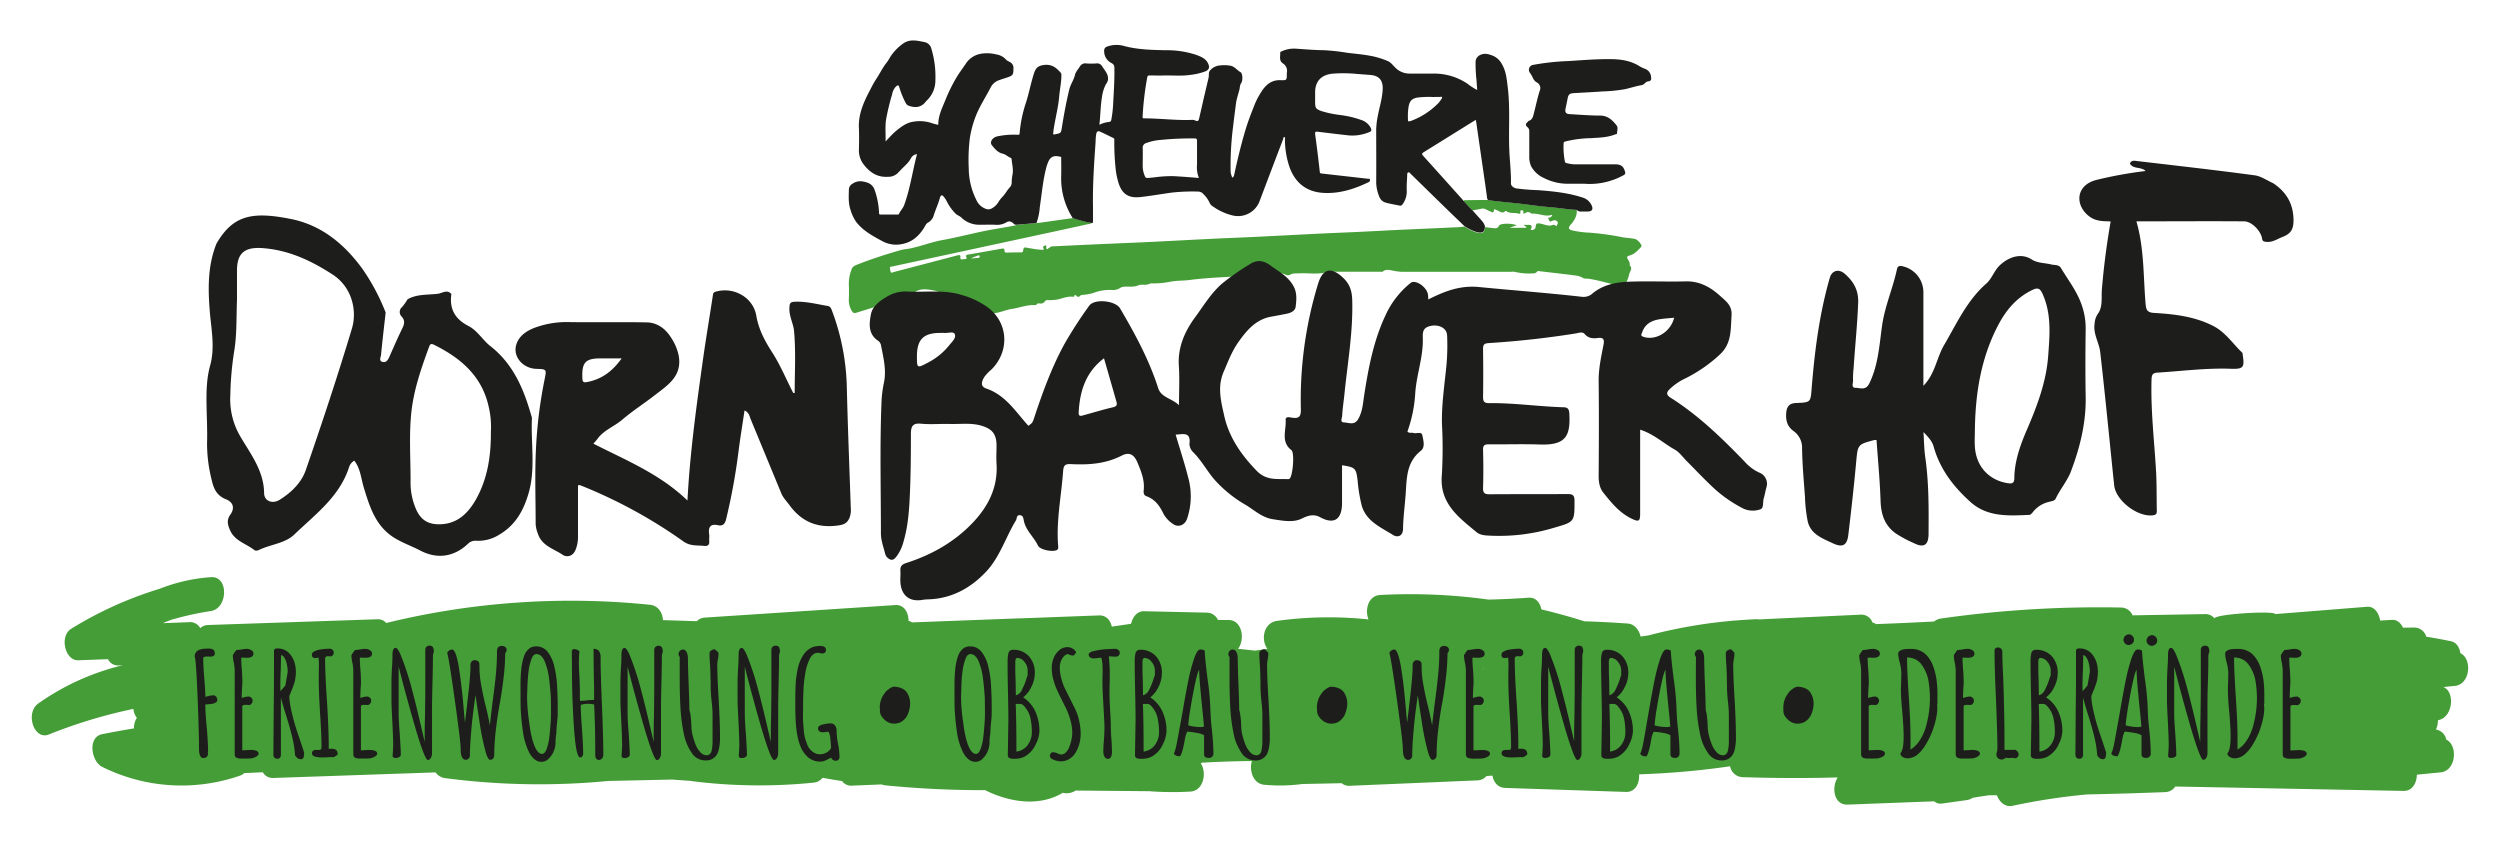 <svg id="Ebene_1" data-name="Ebene 1" xmlns="http://www.w3.org/2000/svg" width="960" height="325" viewBox="0 0 960 325">
  <defs>
    <style>
      .cls-1, .cls-3 {
        fill: #459d37;
      }

      .cls-1, .cls-2 {
        fill-rule: evenodd;
      }

      .cls-2, .cls-4 {
        fill: #1d1d1b;
      }
    </style>
  </defs>
  <title>Logo-Dornbacher-Hero</title>
  <g>
    <g>
      <path class="cls-1" d="M571.31,76.8c3.33.45,6.66.79,10,1.11,3.52.35,7,.88,10.52,1.28,2.29.26,4.59.39,6.87.68s4.49.55,6.75.7c.25,2.14-.76,3.8-2,5.37-.11.14-.27.25-.38.39-1,1.21-.76,1.75.71,2.16a37.55,37.55,0,0,0,6.83.87A101.49,101.49,0,0,1,622.51,91c1.83.39,3.72.36,5.53.82a5,5,0,0,1,2.28,2.43.74.74,0,0,1-.22.69c-1.22,1.2-2.3,2.54-4.05,3.09-1.5.46-1.49.57-.76,1.88a3,3,0,0,1,.54,1.93s0,.09,0,.1c1.3,1.28-.1,2.36-.26,3.52a11.65,11.65,0,0,1-1.44,3.57c-.22.44-.58.31-.92.36-2.5.36-4.82-.55-7.19-1.06a56.28,56.28,0,0,0-6.19-1.32,10,10,0,0,1-1.65-.1,9.67,9.67,0,0,0-2.36-1c-4.87-.65-9.76-1.2-14.65-1.77-.36-.05-.81-.22-1,.3a2.12,2.12,0,0,1-1.55.55,24.72,24.72,0,0,1-7.07-.62,4.19,4.19,0,0,0-1.18,0q-21.09,0-42.19,0a19,19,0,0,1-3.29-.45c-1.31-.22-2.66-.69-3.89.36-.19.17-.62.07-1,.07H510.88a2.8,2.8,0,0,0-.87,0c-3.69,1.23-7.5.39-11.25.62-1.13.07-2.28-.11-3.35.52a1.69,1.69,0,0,1-1.67,0,4.93,4.93,0,0,0-2.5-.47c-3.79-.22-7.52.37-11.27.72-4.05.38-8.12.56-12.18.8-3.73.22-7.45.52-11.17,1-2.17.26-4.37.19-6.55.52a36.11,36.11,0,0,1-8.36.77c-1.46.94-3.26.18-4.63.75-1.89.8-3.72.35-5.57.53a3,3,0,0,0-1.32.43,5.23,5.23,0,0,1-3.38.81,17.49,17.49,0,0,0-7.18,1.23,22.25,22.25,0,0,1-3.93.66,1.48,1.48,0,0,0-1,.4.82.82,0,0,1-1.31,0c-.34-.32-.69-.66-.92.12-.08.27-.36.21-.56.19-2.1-.25-4,.7-6,1.08a18.3,18.3,0,0,1-3.54.21,1.23,1.23,0,0,0-1.13.47,1.91,1.91,0,0,1-2,.82,1.12,1.12,0,0,0-1.17.36.72.72,0,0,1-.67.28c-3-.19-5.84,1-8.78,1.45-2.41.34-4.62,1.49-7.08,1.68-.88.07-1.67.86-2.67.67-.53-.63-1.15-.11-1.68,0-1.28.16-2.63,0-3.83.69-1.07-.15-2,0-2.31,1.25-.05.17-.3.28-.46.42a26.31,26.31,0,0,0-3-5.59c-2.28-3.09-5.14-5.42-8.94-6.18-4.86-1-7.29-.49-9.37,3.11-.32-.52-.71-.58-1.34-.51a17.18,17.18,0,0,0-5.19,1.69,9.34,9.34,0,0,1-4.4.7,1.85,1.85,0,0,0-1.79.72,2.32,2.32,0,0,1-1.24.8L329.12,120c-1.22.4-1.57.24-2.17-.88a7.71,7.71,0,0,1-1-4.1c.08-2,.09-4,0-6.06a15.63,15.63,0,0,1,1.11-5.66c.34-1,1.27-1.35,2.12-1.69,5.53-2.19,11.19-4,16.9-5.64a23.77,23.77,0,0,1,2.55-.41c4.45-.76,8.65-2.54,13.09-3.34,5.51-1,10.91-2.4,16.39-3.53,3.83-.79,7.7-1.3,11.53-2.09.2,0,.45,0,.51-.28l7.84-.64c1-.13,2.07-.25,3.1-.4l10.87-1.54c1.88.58,3.77,1.13,5.68,1.62.44.12.94-.08,1.32.27-.24.49-.76.37-1.14.45q-14.53,3.18-29.1,6.31l-46.36,10c-.24,0-.63,0-.62.3a5.06,5.06,0,0,0,.36,1.87c.16.33.71,0,1.07-.09q12.21-3.18,24.43-6.4c.84-.22,1.32-.2,1.19.83-.07.59.21.76.75.69.39-.06.79-.08,1.18-.13s.59-.23.38-.65c-.38-.78.07-1,.73-1.08.39,0,.79-.11,1.17-.18l11.67-2.06c.56-.09,1.07-.14,1.05.73,0,.39.14.8.77.78,1.91-.07,3.82-.07,5.73-.09.36,0,.55-.09.63-.53.26-1.48.29-1.48,1.81-1.19.42.08.85.15,1.28.2a23.82,23.82,0,0,0,4.37.52c.21,0,.7.05.48-.31-.72-1.17.3-1.12.93-1.5,0,.32,0,.53.06.74s-.11.65.19.79.48-.22.72-.35c.47-.24.8-.65,1.42-.68,7.3-.33,14.59-.71,21.89-1,5.14-.24,10.28-.43,15.42-.68,8.34-.41,16.67-.86,25-1.27,5.14-.25,10.28-.43,15.42-.68,8.3-.41,16.6-.85,24.9-1.26,5.18-.25,10.36-.44,15.53-.69,6.79-.33,13.58-.71,20.38-1,5.14-.25,10.28-.42,15.42-.71a25.51,25.51,0,0,0,4.27-.33,17.55,17.55,0,0,0,4.92,2.35c2,.48,2.82-.06,3-2.11.92.11,1.85.24,2.78.33s2,.39,2.56-.84c.2-.43.81-.55,1.31-.67a12.46,12.46,0,0,1,5.55.43l-2.82,1H586l.17-.28L585,86.35c.87,0,1.51,0,2.15,0,.91,0,1.22.57.84,1.37-.08.16-.34.31-.16.51a1.39,1.39,0,0,0,1.88-1.43c0-.1.1-.2.12-.3.08-.69.39-.75,1.09-.71,1.82.11,3.52,1.37,5.43.57a1.17,1.17,0,0,1,.73.06c.27.07.5.81.76.12.18-.47.74-1,0-1.62s-1.33-.29-2,0c-.95.45-1-.46-1.25-.9-.32-.61.33-.4.58-.49a1.49,1.49,0,0,0,.93-1c-.13,0-.21-.06-.27,0-2.56.82-5-.69-7.51-.48a.77.77,0,0,1-.49-.19,1.73,1.73,0,0,0-2.1-.08c-.21.12-.48.33-.77.14,0-.08,0-.16,0-.22-.1-.35.27-.9-.51-.93s-.63.38-.62.82c0,.71-.51.49-.84.4-1.54-.44-3.3.16-4.69-1,0,0-.22,0-.29.1-.91.95-1.75.33-2.61-.09-.54-.25-1.09-.48-1.65-.73-.25,1.49-.25,1.49-1.53.91-.23-.11-.45-.23-.68-.32-.82-.32-1.55-.94-2.53-.74-1.2.25-2.4.46-3.6.69a42.88,42.88,0,0,1-3.19-3.41c-.19-.74.39-.51.71-.51C565.73,76.81,568.52,76.81,571.31,76.8ZM372.84,99.24l2.77-.19c.45,0,.63-.23.55-.68s-.43-.32-.7-.21A17.79,17.79,0,0,0,372.84,99.24Z"/>
      <g>
        <path class="cls-2" d="M390.11,86.31c-.75,0-1-.74-1.61-1a1.86,1.86,0,0,0-1.94,0,6.89,6.89,0,0,1-4.3,1c-2.09-.08-4.18,0-6.28,0a9.88,9.88,0,0,1-6.87-2.82c-.65-.6-1.5-.81-2.14-1.43A18.42,18.42,0,0,1,363.4,77a8.83,8.83,0,0,0-1.18-1.65c-.53-.63-.82-.31-1.12.15a1.73,1.73,0,0,0-.22.6c-.61,2.25-1.62,4.36-2.32,6.58a4.55,4.55,0,0,1-2.16,2.78c-.9.45-1.22,1.54-1.77,2.35-2,3-4.49,5.19-8.21,5.9a11.06,11.06,0,0,1-7.41-1c-3.72-2-7.48-4-10.17-7.4a15.82,15.82,0,0,1-2.24-4.73c-.9-2.62-.68-5.34-.62-8a2.69,2.69,0,0,1,1.46-2.07c1.86-1.28,3.74-1,5.62-.39a4.4,4.4,0,0,1,2.79,2.8,29.54,29.54,0,0,1,1.7,8.84c0,.45.12.63.6.62,2.17,0,4.33,0,6.5,0,.2,0,.44,0,.55-.21.51-1.22,1.51-2.13,2-3.42,2.24-6.1,3.13-12.52,4.73-18.77l.2-.8a3,3,0,0,0-2.37,1.66c-.95,1.82-2.57,3-3.88,4.44-.29.33-.64.6-.91.93a5.07,5.07,0,0,1-4,1.68c-3.94.26-6.81-1.58-9.07-4.42a8.79,8.79,0,0,1-2.08-5.66c.06-2.88.13-5.77,0-8.65-.27-5.52,2-10.28,4.46-14.93a42.19,42.19,0,0,1,2.15-3.83c1.43-2.14,2.52-4.48,4.14-6.5.64-.8,1.07-1.77,1.67-2.61a18.93,18.93,0,0,1,4.8-4.73c2.22-1.45,4.67-1.08,7.09-.57a10.44,10.44,0,0,1,1.26.27,3.38,3.38,0,0,1,2.26,2.45,37.29,37.29,0,0,1,1.54,12.13A10.61,10.61,0,0,1,356,38.49a3.41,3.41,0,0,0-.38.38c-1.7,2.33-3.93,2.66-6.51,1.79a2,2,0,0,1-1.26-1,33.44,33.44,0,0,1-2.52-6.17c-.25-.89-.59-.85-1.25-.29a5.48,5.48,0,0,0-1.49,3,85.63,85.63,0,0,0-2.32,9.61c-.45,2.71-.12,5.43-.21,8.49,1.42-1.45,2.53-2.74,3.81-3.83,1.94-1.65,4.09-3.27,6.57-3.69a14.67,14.67,0,0,1,7.47.53c.77.28,1.57.43,2.39.65-.05-3.77,1.73-6.94,3-10.21a61.85,61.85,0,0,1,3.77-7.61c.93-1.67,2.12-3.21,3.19-4.8.16-.24.35-.46.49-.71a8.7,8.7,0,0,1,5.65-3.94,14.18,14.18,0,0,1,6.1.19,6.4,6.4,0,0,1,3.82,2c.51.61,1.36.75,2,1.29a2.52,2.52,0,0,1,.84,2.17c0,2.39-.19,2.65-2.49,3.44-1,.33-2,.63-3,1a5.66,5.66,0,0,0-3.31,2.9c-1.83,3.56-4.06,6.92-5.56,10.65A39.7,39.7,0,0,0,372.43,53,65.76,65.76,0,0,0,372,64.64a27.4,27.4,0,0,0,2.85,12,6.33,6.33,0,0,0,3.64,3.53,2.64,2.64,0,0,0,2.08,0,6.71,6.71,0,0,0,2.82-2.58,12.68,12.68,0,0,1,1.72-2.19c1-1.08,1.69-2.47,2.75-3.56a2.86,2.86,0,0,0,.64-1.91,15.13,15.13,0,0,1,.27-2.68c.46-2.08-.13-4.08-.31-6.11a.6.6,0,0,0-.34-.52C387,60.2,386.22,59.27,385,59c-1.82-.4-3-1.85-4.09-3.2-1-1.2.16-3,2-3.42a30.75,30.75,0,0,1,7.83-.64c.37,0,.76.14.79-.53A50.25,50.25,0,0,1,394.11,39c1.1-3.63,1.81-7.37,3-11,.64-1.92,1.62-2.89,4.19-3.09,2.76-.21,4.38,1.18,6,3a1.41,1.41,0,0,1,.27,1.11c0,2.67-.61,5.29-.83,7.94-.37,4.52-1.64,8.9-2.23,13.38,0,.22,0,.44-.06.65-.09.52-.08.74.62.6,2.34-.47,2.34-.42,2.7-2.71.78-4.9,1.68-9.77,2.85-14.58.46-1.89,1.7-3.55,2.16-5.48.3-1.3,1.26-2.22,1.91-3.31a2.39,2.39,0,0,1,2.47-1.15,24,24,0,0,0,3.79,0,2.19,2.19,0,0,1,2.21,1c1,1.67,2.59,3.08,2.3,5.37a4.5,4.5,0,0,1-.82,1.67,14.68,14.68,0,0,0-1.47,4.81c-.59,3.48-.59,7-1,10.71a10,10,0,0,1,3.7-1.08c.65-.11.81-.42.9-1a46.89,46.89,0,0,0,.67-5.67c.23-4.71.58-9.41.48-14.14a1.85,1.85,0,0,0-1.07-1.79A5.07,5.07,0,0,1,424,19.55a1.58,1.58,0,0,1,1.18-1.68,10.57,10.57,0,0,1,6.48-.21c5.23,1.42,10.57,1.5,15.92,1.63A35.73,35.73,0,0,1,459.13,21c1.87.68,3.84,1.38,4.78,3.38.67,1.43.39,2.4-1,3a23.73,23.73,0,0,1-5.85,1.38c-3.26.5-6.55.15-9.82.22-1.95.05-3.9,0-5.85,0-.57,0-.73.15-.85.74a116.09,116.09,0,0,0-1.78,15.09c0,.62.16.64.62.64,6.13,0,12.22.84,18.35.58a2.44,2.44,0,0,1,1.15.2c1,.48,1.34.31,1.61-.85.6-2.55,1.17-5.1,1.75-7.66L464,30.28c.05-.24.11-.49.15-.74.14-.84-.19-1.7.55-2.52a5.48,5.48,0,0,1,3.73-1.89,14.33,14.33,0,0,1,4.08.1c1.62.32,2.5,1.73,3.83,2.47.91.51.94,3.33.27,4.19a4.25,4.25,0,0,0-.55,1.93c-.39,2-1.2,3.91-1.45,6-.36,2.82-.74,5.63-1.06,8.45a118,118,0,0,0-1,16.8,8.11,8.11,0,0,0,.07,1.4,15.93,15.93,0,0,0,.55,1.74c.68-.28.71-.9.83-1.43,1.2-5.51,2.51-11,4.11-16.39,1-3.47,2.34-6.84,3.66-10.21a29.43,29.43,0,0,1,2.46-4.73c1.69-2.71,3.86-4.79,7.42-4.66,2.48.09,2.49,0,2.49-2.48a1.71,1.71,0,0,1,0-.32,3.35,3.35,0,0,0-1.49-3.63c-1.61-1.07-.95-2.69-1.05-4.13,0-.34.35-.41.6-.53a11.13,11.13,0,0,1,5.55-1c3.48.24,7,.54,10.46.57a79.25,79.25,0,0,1,9.11,1c3.46.42,6.94.7,10.35,1.46a32.66,32.66,0,0,1,5.1,1.66c1.41.56,2.19,1.83,3.25,2.79a7.55,7.55,0,0,0,5,2.07c3.17,0,6.35.06,9.52,0a23.08,23.08,0,0,1,12.92,3.86,22,22,0,0,0,3.78,2.45c-.1-1.4-.17-2.7-.29-4a59.26,59.26,0,0,1-.33-6.79,3,3,0,0,1,1.86-2.7c1.72-.8,3.32-.25,4.88.37a7,7,0,0,1,3.37,3.19c1.61,2.71,1.85,5.7,2.23,8.76,1,8.09.28,16.2.61,24.29.18,4.28.73,8.54.63,12.83,0,.78,1,1.66,2,1.83a76.57,76.57,0,0,0,8.28.67c5.78.43,11.52,1,17.08,2.8a5.62,5.62,0,0,1,3.61,3c.73,1.56.19,2.41-1.53,2.41-.79,0-1.59,0-2.38,0a2,2,0,0,1-1.74-.6c-2.26-.15-4.5-.42-6.75-.7s-4.58-.42-6.87-.68c-3.51-.4-7-.93-10.52-1.28-3.34-.32-6.67-.66-10-1.11a3,3,0,0,1-.42-1.53c-.19-1.24-.34-2.49-.52-3.73q-1.26-8.76-2.53-17.49c-.38-2.65-.77-5.3-1.16-8a2.49,2.49,0,0,0-.38.12L546.66,58.47c-.69.43-.72.75-.16,1.37q7.89,8.75,15.73,17.51a42.88,42.88,0,0,0,3.19,3.41l2.7,3c.87,1,1.87,1.9,2.12,3.29-.19,2.05-1,2.59-3,2.11a17.55,17.55,0,0,1-4.92-2.35c-2.67-2.57-5.36-5.13-8-7.72q-6.39-6.23-12.76-12.48c-.21-.21-.36-.56-.79-.39s-.39.53-.4.89c-.06,2-.26,4-.18,5.94a8.29,8.29,0,0,1-1.64,5.43,1,1,0,0,1-1.14.47c-1.75-.39-3.54-.64-5.26-1.13a3.68,3.68,0,0,1-2.38-2,15.16,15.16,0,0,1-1.31-5.62c.06-6.78,0-13.56,0-20.34a28.6,28.6,0,0,1,.58-5.14c.62-3.42,1.72-6.76,1.91-10.26s-1.22-5.47-5-5.7c-1.55-.09-3.09-.25-4.63-.34a53,53,0,0,0-9.92-.1c-4.08.51-6.33,2.91-6.39,7,0,1.3,0,2.6,0,3.9,0,2.25.27,2.65,2.43,3.44a39.32,39.32,0,0,0,6.94,1.47,38.72,38.72,0,0,1,8.37,1.95,6.33,6.33,0,0,1,3.36,2.57c.81,1.39.65,1.81-.85,2.3-.4.14-.81.28-1.23.4A16.33,16.33,0,0,1,518,52c-4-.43-8-.93-12-1.42-.69-.08-1.07,0-1,.88Q506,58.71,506.8,66c.06.58.4.6.79.64l17.7,2c.28,0,.71-.11.77.37a.81.81,0,0,1-.52.94c-5.43,2.62-11.06,4.44-17.18,4.13-6.41-.33-10.76-3.56-13.06-9.55a33.6,33.6,0,0,1-1.89-10.88c0-.35.26-1-.22-1s-.39.59-.52.92q-4.53,11.85-9,23.71a8.84,8.84,0,0,1-10.2,5.49,22,22,0,0,1-7.6-3.42,3.25,3.25,0,0,1-1.42-1.53,10,10,0,0,0-2.23-3.16,2.72,2.72,0,0,0-1.91-1.09,73.28,73.28,0,0,0-10.47.4c-3.95.56-7.88,1.24-11.84,1.69-4.41.5-7-.93-8.43-5.22a29.29,29.29,0,0,1-1.23-6.33,92.39,92.39,0,0,1-.45-10.25c0-.34.08-.67-.38-.88-1.66-.77-3.28-1.63-4.94-2.37-1-.45-1.42-.15-1.64.94a21.92,21.92,0,0,0-.22,2.91c-.59,8.37-1.16,16.74-1,25.14,0,1.77,0,3.53,0,5.3,0,.58-.11.92-.78.75-.38-.35-.88-.15-1.32-.27-1.91-.49-3.8-1-5.68-1.62a28.41,28.41,0,0,1-4.43-16.36c.06-2.16,0-4.32,0-6.48,0-.27.2-.62-.34-.74-2.71-.62-3.94,0-4.9,2.65a11.35,11.35,0,0,0-.38,1.12c-1.4,5.14-1.82,10.44-2.61,15.68A22.18,22.18,0,0,1,398,85.67Zm70.26-18a11,11,0,0,1-.71-5.13c0-3,0-6.05,0-9.08,0-.76-.19-.94-.95-.94A117.6,117.6,0,0,0,446,53.7a20.92,20.92,0,0,0-5.88,1.24,1.83,1.83,0,0,0-1.32,2c.08,2.23,0,4.47,0,6.71a9.21,9.21,0,0,0,.52,3.17c.57,1.62.58,1.62,2.3,1.45.54-.06,1.08-.12,1.61-.16a49.81,49.81,0,0,1,7.21-.48C453.69,67.8,456.91,68.06,460.37,68.33Zm89.41-31.09a40.69,40.69,0,0,0-5.06.19c-2.32.29-3.36,1.14-3.8,3.41a23.42,23.42,0,0,0-.28,4.51c0,1.45,0,1.49,1.44,1a28.48,28.48,0,0,0,9.66-6.15,9,9,0,0,0,1.66-2c.16-.26.5-.53.32-.85s-.53-.1-.8-.11C551.88,37.23,550.83,37.24,549.78,37.24Z"/>
        <path class="cls-2" d="M606.41,70.56c-1.55,0-3.1,0-4.65,0a20.06,20.06,0,0,1-8.9-2.21,10.27,10.27,0,0,1-4.93-4.55,9.09,9.09,0,0,1-.69-3.79c0-3.14,0-6.27,0-9.41a2,2,0,0,0-.72-1.8c-.77-.61-.73-1.25,0-1.87.19-.17.33-.45.55-.52,1.55-.5,1.64-1.88,2-3.14.77-3,1.37-5.94,2.33-8.84a2.43,2.43,0,0,0-1.12-2.71,3.37,3.37,0,0,1-1.54-1.58,13.81,13.81,0,0,0-1.28-2.23,1.9,1.9,0,0,1,1.3-3A91.45,91.45,0,0,1,602,23.46c5.39-.32,10.78-.81,16.18-.75,3.89,0,7.75.48,11.2,2.6a13.46,13.46,0,0,0,2.42,1.16,3.52,3.52,0,0,1,2.19,3c.17.86.14,1.65-1.06,1.77a2,2,0,0,0-1.28.72,2.56,2.56,0,0,1-1.4.76c-2.13.37-4.17,1.06-6.27,1.53a58.71,58.71,0,0,1-8.47.85c-3.8.28-7.61.45-11.42.68-1.34.09-1.85.6-2.1,1.92s-.53,2.61-.8,3.91c-.32,1.54.07,2.14,1.6,2.22,3.88.22,7.76.54,11.64.55,3,0,4.77,1.79,6.37,3.82.6.76.19,2,.12,3.06,0,.25-.47.26-.74.37-3,1.19-6.18,1.22-9.32,1.43a44.32,44.32,0,0,0-9.8,1.27c-.49.15-.64.3-.64.78a28.45,28.45,0,0,0,.47,6.77c.08.34.1.63.51.71a16.21,16.21,0,0,0,3,.51c5.26,0,10.53,0,15.79,0,2.25,0,3.24.76,3.82,2.83a1,1,0,0,1-.59,1.36,26.93,26.93,0,0,1-14,3.33C608.43,70.53,607.42,70.56,606.41,70.56Z"/>
      </g>
    </g>
    <g>
      <path class="cls-2" d="M629.82,165c0,10.93,0,21.49,0,32,0,3.24-.46,3.54-3.38,2.11-4.57-2.23-7.7-6.08-10.77-9.94-1.46-1.83-1.8-4.09-1.79-6.51.1-12.21.14-24.43,0-36.65,0-4.67,1-9.14,1.87-13.64.39-2,0-2.87-2.18-2.58-1.85.24-3.62.16-5.07-1.54-.83-1-2.3-.39-3.47-.2q-16.54,2.64-33.27,3.69c-2,.11-2.3.73-2.27,2.47.09,6.05.1,12.11,0,18.16,0,1.83.44,2.45,2.36,2.43,9.47-.1,18.85,1.29,28.3,1.58,1.8,0,2.36.56,2.47,2.46.46,8.53-1.27,12.22-11.41,11.85-6.48-.23-13,0-19.47-.07-1.68,0-2.29.36-2.25,2.15.13,4.84.16,9.69,0,14.53-.07,2.13.69,2.52,2.64,2.5,9.9-.09,19.8,0,29.71-.09,2.07,0,2.78.41,2.77,2.65,0,8.2,0,8-8,10.34a72.71,72.71,0,0,1-24.34,3c-1.92-.08-3.85-.17-5.3-1.37-6.91-5.72-14.23-11.08-13.31-21.83a173,173,0,0,0,.06-19.46c-.21-7.74,1-15.34,1.74-23a85.41,85.41,0,0,0,.23-11.2c-.11-3-3.32-4.31-6.25-3.7-3.1.66-3.14,2.33-3.08,4.79.2,7.18-2.45,14-2.91,21.12a52.56,52.56,0,0,1-3,14.67c.74.79,1.58.3,2.26.53,1.17.4,3.14-.68,3.46.89.39,1.92,1.18,4.59-.54,5.94-5.62,4.41-5.43,10.62-5.86,16.71-.32,4.39-.92,8.76-1,13.14,0,3.18-2.29,3.48-3.8,2.53-4.64-2.92-10.18-5.2-12-11.08a57.35,57.35,0,0,1-1.63-9.72c-.6-4.89-.84-5.21-6-6,0,4.86,0,9.69,0,14.52,0,5.81-2.67,8.55-8.38,5.45-2.28-1.24-4.37-.84-7,.47-3.34,1.69-7.44.85-11.24.27-4.1-.64-7-3.44-10.33-5.46A48.2,48.2,0,0,1,466,183.77c-2.7-3.29-4.75-7.05-7.79-10.1a4.64,4.64,0,0,1-1.47-3.21c.64-4.71-2.43-3.74-5.29-3.56,1.63,5.53,3.44,11,4.82,16.49a26.83,26.83,0,0,1-.45,15.86c-.92,2.54-3.48,3.46-5.59,1.81a11.31,11.31,0,0,1-3.36-3.58c-1.47-3.09-3.23-5.71-6.59-6.91-1.24-.44-1.17-1.5-1.08-2.48.36-3.76-1-7.11-2.4-10.45-1.3-3.14-3.17-4.17-6.09-2.67-6.23,3.2-12.83,3.59-19.55,3.25-2.34-.12-2.78.65-2.94,2.91-.69,9.58-2.72,19.08-1.86,28.77,0,.51.06,1-.6,1.35-1.66.77-6.39-.09-7.2-1.78-1.58-3.35-4.72-5.79-5.43-9.63-.14-.78-.23-1.84-1.37-2-1.55-.18-1.2,1.29-1.65,2-4,6.58-6.21,14.24-11.65,19.91-6,6.26-13.28,10.19-22.22,10.41a13,13,0,0,0-2,.19c-4.92.86-8.14-1.65-8.48-6.7-.1-1.42.08-2.87,0-4.29-.16-1.81.42-2.59,2.3-3.19,9.63-3.1,18.29-7.94,25.35-15.32,6.08-6.36,9.83-13.68,9.26-22.78-.15-2.3,0-4.62,0-6.93,0-4.46-1.66-6.5-6-7.73-3.9-1.09-7.88-.5-11.82-.61-3.74-.1-7.51.26-11.21-.1-3.24-.31-3.83,1.14-3.85,3.83,0,7.7-.05,15.4-.39,23.09-.26,6.12-.67,12.27-2.41,18.22a16.55,16.55,0,0,1-2.39,5.37c-.65.89-1.4,2-2.56,1.7a3.3,3.3,0,0,1-2.16-2.34c-.64-2.54-1.61-5.12-1.61-7.69,0-16.61-.44-33.23.2-49.83a44.85,44.85,0,0,1,.91-7.85c1.12-5-.16-9.82-1.08-14.65a2.72,2.72,0,0,0-1-1.62c-4.05-2.61-3.55-6.78-2.84-10.36.6-3.07,3.61-5.2,6.3-6.76a13.58,13.58,0,0,1,7.55-1.86c7.09.36,14.28-.84,21.27,1.4a31.71,31.71,0,0,1,10,4.88c7.67,6,8.09,16.71,1.18,23.62a16.61,16.61,0,0,0-2.73,2.84c-1,1.57-1.8,3.66.68,4.5,7.47,2.54,11.3,8.94,16.2,14.32,1.57-1.16,1.58-1.16,2.33-3.43,3.17-9.55,6.62-19,11.44-27.86a162.92,162.92,0,0,1,9.56-14.8c2-2.85,10.08-2,11.87,1,5.75,9.78,11.14,19.74,14.63,30.61,1.16,3.62,5,3.81,8,6.54,0-5.56.26-10.34-.06-15.09-.49-7.14,2.35-13.37,6.24-18.64,3.26-4.41,6.11-9.29,10.42-13A93.7,93.7,0,0,1,480,101.42c2.7-1.75,5.16-1.5,8,.62,3.36,2.46,7,4.29,8.95,8.33,1.16,2.46.87,5,.58,7.42-.2,1.6-1.82,2.36-3.42,2.68-1.93.38-3.86.76-5.8,1.1-6,1-9.56,5.24-12.84,9.9-2.48,3.52-3.92,7.45-5.6,11.34-2.48,5.77-1,11.3.21,16.77,1.83,8.3,6.48,15,12.43,21.15,3.77,3.9,7.77,3.1,12,3.26a1.12,1.12,0,0,0,.63-.13c1.3-.84,2.07-10,.77-11-4.21-3.25-1.92-7.71-2.22-11.63-.12-1.52,1.79-.92,2.68-.81,2.69.36,3.2-.76,3.16-3.25a152.19,152.19,0,0,1,6.67-48.38c1.78-5.69,5-6.31,9.32-2.34,2.73,2.48,3.64,5.12,3.74,8.83.34,12.17-1.79,24.08-3,36.09-.28,2.73-.71,5.45-.86,8.19,0,.88-1,2.61.7,2.65s3.91,1.21,5.34-1.11c1.8-2.94,1.93-6.29,2.43-9.5,1.64-10.52,3.64-21,8.22-30.64a33.91,33.91,0,0,1,9.58-12.31c1.81-1.42,6.05,1.37,6.65,4.33a14,14,0,0,1,.13,2c6.21-3.09,12.11-5.48,19.51-4.76,13.2,1.3,26.45,2.26,39.64,3.77a5.17,5.17,0,0,0,4.09-1.44c4-3.23,8.91-4.2,13.84-4.38,7.25-.28,14.52.07,21.78-.12,5.33-.14,9.5,2.21,13.21,5.56,2.19,2,4.67,3.69,4.4,7.51-.37,5.37.1,10.69-4.39,14.91a55.73,55.73,0,0,1-14,9.59,22,22,0,0,0-5.32,3.76c-1.58,1.45-1.15,2.43.27,3.32,10.72,6.78,19.73,15.52,28.48,24.58a17.07,17.07,0,0,0,5.45,4.14,4.59,4.59,0,0,1,2.84,5.9c-.36,1.38-.6,2.79-1,4.17s.14,3.69-1.34,4.11a8.64,8.64,0,0,1-6.41-.28A51.61,51.61,0,0,1,659,188.26c-3.92-3.53-7.51-7.42-11.25-11.15-1.56-1.56-2.9-3.52-4.76-4.54C638.75,170.21,635.15,166.7,629.82,165ZM423.93,137.58c-7.1,5.38-9.29,12.7-9.72,20.84-.1,1.81,1.2,1.21,2,1,3.7-1,7.35-2.14,11.07-3,1.48-.34,1.81-.88,1.42-2.21C427.16,148.77,425.6,143.34,423.93,137.58Zm-71.83-.84c0,4.71,0,4.74,4.22,2.51a25.4,25.4,0,0,0,8.29-6.8c1-1.25,2.66-2.66,2-4.18-.51-1.11-2.57-.28-3.93-.43a14.94,14.94,0,0,0-1.64,0C354.63,127.85,352.13,130.35,352.1,136.74ZM642.88,122c-2.14.22-4,.31-5.82.63-3,.52-5.37,1.85-6.44,4.91-.25.71-.83,1.36.4,1.78C635.75,130.93,641.53,127.51,642.88,122Z"/>
      <path class="cls-2" d="M227.85,170.36c12.58,6.42,25.47,11.57,36.13,21.83,1-18.63,3.41-35.88,5.82-53.13,1.18-8.47,2.61-16.9,3.9-25.36.12-.75.07-1.39,1.12-1.69,6.9-2,14.37,2.15,15.59,9.18.9,5.23,3.17,9.56,6,13.95,3.19,4.94,5.47,10.45,8.16,15.71,0,.06.19,0,.59.11,0-8,.48-16-.25-23.91-.27-2.87-2-5.75-1.77-9,.09-1.42.2-2.08,1.93-2.17,4.35-.22,8.49.9,12.7,1.6,1.22.2,1.45,1.15,1.8,2.07a88.57,88.57,0,0,1,5.61,29.22c.37,15.38,1,30.75,1.51,46.12a8.81,8.81,0,0,1-.45,3.89c-.84,2-2,2.67-4.37,3-7.93,1.1-14-1.35-18.72-7.82-1.09-1.5-2.43-2.8-3.15-4.56Q294.15,175.2,288.27,161c-.49-1.19-.59-2.59-2.37-3.38-.79,5.36-1.66,10.58-2.32,15.82a235.87,235.87,0,0,1-4.73,25.85c-.41,1.71-1.14,2.83-3.12,2.4-3.1-.68-3.8.88-3.4,3.57.12.75-.05,1.54,0,2.3.18,1.55-.36,2.25-2,2.06-2.72-.3-5.24.21-8-1.78a188.47,188.47,0,0,0-39.63-21.55c-.09,0-.22,0-.75.06,0,6.69,0,13.44,0,20.18a13,13,0,0,1-.88,4.45c-1,2.79-3.48,3.08-5,2.07-3.4-2.33-8-3.42-9.51-8.09a12,12,0,0,1-.87-3.78c0-9.68-.36-19.38.13-29a175.53,175.53,0,0,1,3.29-26.41c.83-4,.83-4-3.16-4.13-5-.14-9.05-4.52-7.74-9.15,1.07-3.8,4.57-5.83,8.15-7a35.17,35.17,0,0,1,11.31-1.82c10.23.17,20.47-.07,30.7.13,4,.07,7.15,2.41,9.21,5.68a19.58,19.58,0,0,1,3.06,7.18c1.34,7.87-4.29,11.28-9.25,15.13-4.11,3.2-8.52,6-12.49,9.41-3.09,2.61-7.12,4-9.55,7.43A22,22,0,0,1,227.85,170.36Zm10.87-32.74h-8.09c-5.84,0-7.23,1.56-7,7.51.06,1.38.21,1.89,1.85,1.57C230.94,145.64,235.06,142.74,238.72,137.62Z"/>
      <path class="cls-2" d="M83.11,93.58c6.36-11,13.77-12.46,28.63-9.48C123.32,86.42,132,93.51,139,103A80.8,80.8,0,0,1,148.09,120c-.6,5.42-1.26,10.84-1.77,16.28-.08.89-1,2.36.66,2.72,1.4.3,2-.84,2.55-2,1.62-3.69,3.23-7.38,5-11,.81-1.64,1-3-.27-4.42a2.46,2.46,0,0,1,.19-3.73,23.71,23.71,0,0,0,2.07-2.93c3.64-2.07,7.77-1.63,11.69-2.12,1.61-.2,3.49-1.79,5.12.12-.82,5.69,1.39,9.61,6.56,12.26,3.45,1.76,5.44,5.4,8.45,7.76,8.76,6.86,12.78,16.44,15.69,26.69a3.06,3.06,0,0,1,.23,1c-.45,9.72,1.51,19.6-1.39,29.15-1.92,6.34-4.92,11.88-11.18,15.54a15,15,0,0,1-8.8,2.33,4,4,0,0,0-3.22,1.2c-5.34,5-11.78,6-18.32,2.54-4.25-2.21-9-3.64-12.62-6.85-5.23-4.62-7.13-11.12-9.09-17.5-1-3.43-1.26-7.14-3.58-10.14a4.26,4.26,0,0,0-2,2.43c-3.62,11.38-13,18.18-21.05,25.93-3.56,3.44-9.21,3.77-13.72,6a1.87,1.87,0,0,1-1.6,0c-3.08-2.49-7.36-3.41-9.26-7.45-1-2.15-1.5-4.1,0-6.15,2-2.82.87-5-1.81-6-3.44-1.4-4.59-4.09-5.31-7.28A56.89,56.89,0,0,1,79.51,170c.15-4.82-.12-9.66-.2-14.5-.08-5,0-10.07,1.35-15,2-7.08.43-14.18-.13-21.27C79.84,110.5,79.8,101.87,83.11,93.58ZM91,115.17c-.26,6.7,0,13.46-1.13,20.08a120.47,120.47,0,0,0-1.42,16.4,28.19,28.19,0,0,0,3.67,15.67c4,6.89,9.18,13.33,9.3,22,0,3.13,3.23,4.3,5.92,2.63,4.48-2.78,8.39-6.56,10.08-11.43,6.22-18,12.22-36.07,17.7-54.3,2-6.52.36-15.78-7.46-20.85C119.4,100.06,111,96.07,101,95.29,94.11,94.76,91,97,91,103.94,91,107.68,91,111.42,91,115.17Zm97.5,50.58a33.37,33.37,0,0,0-.85-9.59c-2.59-11.78-10.74-18.69-21-23.77-1.52-.75-1.64.23-2,1.12-2.9,7.92-5.66,15.91-6.64,24.33-1,8.87-.34,17.8-.35,26.7A25.56,25.56,0,0,0,160,196.06c1.63,3.32,4,5.11,8,5.25,7,.24,11.3-3.66,14.51-9.08C187.05,184.37,188.57,175.68,188.5,165.75Z"/>
      <path class="cls-2" d="M817.87,62.82c.68-1.58,2.06-1,3.16-.93,14.91,1.74,29.83,3.43,44.71,5.42,2.49.33,4.8,2,7.19,3.06,5.07,3.41,7.76,7.91,7.78,14.3,0,3.48-1.16,5.13-4.14,6.28-2.12.81-4,2.25-6.48,1.91-.88-.12-1.29-.24-1.45-1.26-.46-2.94-4-6.57-6.84-6.6-13.73-.11-27.46,0-41.42,0,3.07,10.61,2.6,21.32,3.55,31.88.2,2.16.67,3.13,3.21,3.28,7.87.46,15.72,1.37,22.88,5.08,4.58,2.38,7.39,6.76,11,10.2.19.18.14.61.19.93.75,4.68.25,5.41-4.48,5.24-9.49-.35-18.87.9-28.3,1.48-2,.12-2.19,1.08-2.24,2.75-.35,11.79,1.07,23.49,1.74,35.22.29,5,.17,10.11.29,15.16,0,1.33-.58,1.59-1.79,1.69-5.92.49-14-5.82-14.59-11.57-1.77-17-3.4-34.07-5.35-51.08-.42-3.71-2.82-7.09-2.15-11.12a7.35,7.35,0,0,1,1.2-3.58c2-2.71,1.33-6.14,1.57-9.2.7-8.77,1.84-17.46,3.38-26.33-3.22-.13-6.11.06-9-2.59-4.81-4.41-4-11.38,3.42-13.32a155.94,155.94,0,0,1,19-3.45C822.16,63.91,819.23,65.09,817.87,62.82Z"/>
      <path class="cls-2" d="M800.9,126.38a26.92,26.92,0,0,0-1.55-9.33c-1.81-5.23-5.2-9.55-8-14.21-.74-1.23-2.35-1-3.56-1.26-2.53-.66-5.35-.49-7.59-1.93-4.2-2.71-9-.86-12.22,2.17-2.24,2.09-3.05,5.15-5.25,7.08-7.44,6.51-11.36,15.36-16.21,23.62-2.87,4.89-3.36,10.93-7.94,15.63V112.36a10.21,10.21,0,0,0-7.55-10c-1-.29-2.25-.6-2.59,1-1.55,7.28-4.64,14.15-5.7,21.55-1.08,7.56-1.45,15.22-4.92,22.32-1.4,2.87-3.51,1.69-5.3,1.69s-.88-1.85-.95-2.84a30.87,30.87,0,0,1,.21-4.6c.54-8.44,1.45-16.84,1.76-25.3.17-4.81-1.83-8.18-5.22-11.1-2.23-1.92-4.85-1.25-5.67,1.58-3.95,13.65-5.76,27.68-6.92,41.78-.5,6-.11,6.1-6,6.31-2.59.09-3.64,1.31-3.83,3.87-.21,2.83.4,5.12,2.78,6.87a7.81,7.81,0,0,1,3.32,6.67c.09,6.25.66,12.49,1.12,18.73a57,57,0,0,0,1.07,9.44c1.21,4.83,5.59,6.4,9.57,8.27,3.74,1.76,5.5.94,6-3.24,1.11-9.27,2.15-18.54,3-27.83.64-6.82.51-6.84,6.92-8.54a4,4,0,0,1,.91,0c.55,7.84,1.3,15.6,1.55,23.38.18,5.1,1.51,9.31,5.77,12.42a46.5,46.5,0,0,0,6.91,3.72c3.93,2,5.73.87,5.75-3.49.06-9.78.14-19.56-1.25-29.29-.47-3.24-.49-6.53-.71-9.81,1.72,1.75,3.32,3.47,3.88,5.48,2.41,8.68,7.54,15.39,14.12,21.32s14.69,5.33,22.66,5c.52,0,1.09-.73,1.48-1.24a11.09,11.09,0,0,1,6.34-3.83c.87-.23,1.91-.34,2.28-1.15,1.73-3.66,4.5-6.85,5.88-10.51,3.45-9.13,5.82-18.59,5.65-28.52C800.75,143.77,800.78,135.07,800.9,126.38Zm-14.4,10.34c-.73,9.83-4.15,18.93-8,27.9-2.6,6-4.9,12.19-5,18.91,0,1.82-.6,2.34-2.61,2-7.11-1.15-12-6.31-12.53-13.89-.17-2.3,0-4.61,0-6.92.22-13.7,2.32-27,8.68-39.37,3.07-6,7.12-11,13.38-14,2-.94,2.88-.77,3.89,1.43C787.85,120.55,787.09,128.65,786.5,136.72Z"/>
    </g>
    <path class="cls-3" d="M944.77,250.81c-.31-2.22-1.48-4.14-3.66-4.59-3.14-.65-6.29-1.22-9.44-1.74a4.79,4.79,0,0,0-4.62-3.51l-4.3.06c-.85-1.83-2.33-3.14-4.32-3l-4.45.26c-.48-2.91-2.25-5.51-5-5.29l-35.31,2.81c-.3-1.41-23.26,0-23.29,1.67a4.43,4.43,0,0,0-3.56-1.67l-27.92.48a4.78,4.78,0,0,0-4.39-3,429.46,429.46,0,0,0-69.25,4.23,5.08,5.08,0,0,0-2.57,1.14c-7.43.39-14.86.71-22.3,1a4.52,4.52,0,0,0-1.39-.63,4.47,4.47,0,0,0-4.51-3l-39,1.82a5.1,5.1,0,0,0-1.05-.07c-2.62.1-5.23.27-7.83.48l-1,.05a3.82,3.82,0,0,0-.7.09A192.23,192.23,0,0,0,633,244l-3,.44c-.61-2.57-2.36-4.8-4.93-5q-8.32-.61-16.65-.86Q600.22,236,591.88,234c-.48-2.57-2.11-4.69-4.92-4.48-5.11.37-10.22.6-15.34.72A219.74,219.74,0,0,0,530,228.47c-4.56.24-6,5.61-4.5,9.39a145.18,145.18,0,0,0-35.1.55c-5.17.71-6.35,7.18-3.71,10.76l-4.81.67q-3.23-.37-6.46-.7c2.76-3.62,1.59-11-3.63-11.07l-4.1,0a4.77,4.77,0,0,0-4.37-2.82l-24.06-.54c-2.58-.05-4.32,2.19-4.93,4.83l-7.4,1.09c-.53-2.44-2.15-4.41-4.88-4.31l-31,1.16a3.29,3.29,0,0,0-.63,0L350.23,239a4.06,4.06,0,0,0-1.35-.58c0-3.22-1.72-6.3-5.07-6.08l-73.13,4.81a4.76,4.76,0,0,0-3.11,1.39l-13-.42c-.15-2.86-1.79-5.55-5-5.89a298.34,298.34,0,0,0-101.27,7,4.12,4.12,0,0,0-3.26-1.44L79.94,240a4.69,4.69,0,0,0-3.06,1.2,4.38,4.38,0,0,0-4.15-2.29l-10.16.39c1-.47,2.09-.89,3.15-1.29A120.58,120.58,0,0,1,81,234.63c6.54-1,6.92-13.5,0-13a65.8,65.8,0,0,0-19.66,4.45,145,145,0,0,0-33.94,15.33c-4.72,2.89-2.42,12.33,2.66,12.14l11.41-.43a4.26,4.26,0,0,0,4.26,2.41l1.39-.07a94.32,94.32,0,0,0-32.42,14.68c-5.08,3.6-1.72,14.22,4.06,11.9a191.93,191.93,0,0,1,32.46-9.82,6.65,6.65,0,0,0,1.33,3.43,7.17,7.17,0,0,0-1.1,4.05q-6.1,1-12.2,2.22c-5.74,1.13-4.2,10.5,0,12.56a68.39,68.39,0,0,0,52.84,3.39,4.85,4.85,0,0,0,1.72-1l7.1-.32a4.41,4.41,0,0,0,4.1,2.19l62.25-2.14a5.3,5.3,0,0,0,3.65,2.2,277.07,277.07,0,0,0,62.79,1.08,2.33,2.33,0,0,0,.46,0l23.93-.53c2.28.17,4.55.34,6.82.48a5,5,0,0,0,.56.1,206.47,206.47,0,0,0,47,.6,5,5,0,0,0,3.41-1.87q3.72.72,7.46,1.26a4.28,4.28,0,0,0,3.75,1.77l11.4-.47a5.47,5.47,0,0,0,1.38.34,376.69,376.69,0,0,0,38.41,1.86c8.8,4.35,19.17,6.22,28,2a17.2,17.2,0,0,0,1.82-1,6.11,6.11,0,0,0,4.92-.85l28.28.25a116.71,116.71,0,0,0,15.87.14c5-.3,6.32-7.23,3.94-10.86a3.78,3.78,0,0,0,.4-.22q9.61-.56,19.21-.64c-1.1,3.69.51,8.72,4.74,9.11a65,65,0,0,0,14.63-.29l15.13-.31a4.24,4.24,0,0,0,3,1l49.22-2.09A4.64,4.64,0,0,0,570.8,298l2.32-.16c.41,2.51,2,4.64,5,4.73l46.23,1.53c3.65.12,5.3-3.35,5.05-6.75q4.07-.15,8.13-.37c9-.53,17.91-1.42,26.82-2.73a5.07,5.07,0,0,0,4.82,4.18q18.25.6,36.51.11c-2.49,3.88-1.44,10.63,3.76,10.43l33.3-1.26a3.62,3.62,0,0,0,2.93.86l9.58-1.34a5.12,5.12,0,0,0,2.21-.86q3.23-.56,6.47-1l2.88,0c1,2.63,3.15,4.68,6.07,4.05a237.92,237.92,0,0,1,28.68-4.36q15-.3,29.91-.89a4.77,4.77,0,0,0,3.83-2.15L923,303.71c3.35.06,5-3,5.08-6.23l9.16-.9c5.89-.58,6.73-10.37,2.12-12.58a4.75,4.75,0,0,0-3.95-3.85,8.35,8.35,0,0,0,.75-3.59h0c5.77-.92,6.73-10.86,2.11-12.74,1.45-.14,2.9-.3,4.36-.43C948.62,262.84,949.44,253,944.77,250.81Zm-375.43,6.13a.75.75,0,0,1,0-.16l.33.05Z"/>
    <g>
      <path class="cls-4" d="M76.42,287.53q0-6.42-.58-20.51c-.39-9.4-.74-14.35-1.08-14.87A2.7,2.7,0,0,1,76,249.78a4.12,4.12,0,0,1,1.24-.47,6.36,6.36,0,0,1,1.47-.2,12.52,12.52,0,0,1,1.38-.05,3.13,3.13,0,0,1,1.82.41,1.74,1.74,0,0,1,.56,1.47,1,1,0,0,1-.45.91,1.9,1.9,0,0,1-1.1.3l-.55-.05h-.78c-1,0-1.55.2-1.55.61,0,1.91.13,4.42.39,7.51q.33,3.87.44,7.35l1.47-.36A8.4,8.4,0,0,1,82,267a1.35,1.35,0,0,1,1,.53,1.83,1.83,0,0,1,.44,1.19,1.12,1.12,0,0,1-.72,1.1l-.52.25a3.07,3.07,0,0,1-1.08.25l-1.66.17h-.61q0,3.32.56,9,.5,6,.49,9l-.05.22-.06.11a3,3,0,0,1,.06.72,1.4,1.4,0,0,1-.5,1.13,2,2,0,0,1-1.33.41C77,291.06,76.42,289.88,76.42,287.53Z"/>
      <path class="cls-4" d="M91.07,291.06c-.63-.18-.94-.7-.94-1.54V257.4a18.1,18.1,0,0,0-.33-2.82,13.19,13.19,0,0,1-.39-2.81v-.17a13.48,13.48,0,0,1,1.38-2,12.26,12.26,0,0,0,2-.22,10.78,10.78,0,0,1,2-.22,3.19,3.19,0,0,1,1.72.52,1.49,1.49,0,0,1,.82,1.25c0,1.1-.84,1.65-2.54,1.65h-.77a5.78,5.78,0,0,0-.78-.05,2.12,2.12,0,0,0-.6.05c0,1.26.07,2.77.22,4.54l.11,1.54.11,3c0,.71-.06,1.77-.17,3.21l-.11,3.1.78-.17a6.58,6.58,0,0,1,1.82-.33,1.58,1.58,0,0,1,1.11.47,1.43,1.43,0,0,1,.49,1.08,1.88,1.88,0,0,1-.41,1.18,1.27,1.27,0,0,1-1,.53l-.67-.06h-.72a1.46,1.46,0,0,0-1.16.39v17.08l3.1-.17q3.15,0,3.15,1.44v.22a2.48,2.48,0,0,1-1.22,1.08,5.65,5.65,0,0,1-1.71.52l-1.82.06H92.89A5.24,5.24,0,0,1,91.07,291.06Z"/>
      <path class="cls-4" d="M113.29,290.07v-.17a39.49,39.49,0,0,0-1-6.52c-.55-2.39-1.36-5.29-2.43-8.68q-1.22-3.81-2-6.85v21.78a2.19,2.19,0,0,1-.3,1.29,1.39,1.39,0,0,1-1.19.42,1.36,1.36,0,0,1-1-.42,1.48,1.48,0,0,1-.38-1.07v-.44l.11-16.25q.1-7.19.11-16.2v-6.8a1.22,1.22,0,0,1,.27-.91,1.9,1.9,0,0,1,1.16-.25,6.16,6.16,0,0,1,2.55.53,6,6,0,0,1,2,1.46,9.52,9.52,0,0,1,2.21,4.64,13.48,13.48,0,0,1,.08,4.37c-.09.66-.16,1.09-.19,1.27a14.8,14.8,0,0,1-.5,1.66c-.26.74-.43,1.22-.5,1.44l-.66,1.55-.55,1.43a28.12,28.12,0,0,0,.69,5q.63,3,1.41,5.64c.36,1.22,1,3.24,2,6.08l1.6,4.86v.11a6.79,6.79,0,0,1-.17,1.61,1,1,0,0,1-1.16.88C114.63,291.56,114,291.06,113.29,290.07Zm-3.71-26.86.83-4.76a3.79,3.79,0,0,0,.06-.77,13.34,13.34,0,0,0-.61-3.7,5.7,5.7,0,0,0-.86-1.69,1.61,1.61,0,0,0-1.07-.74l-.12,5.52c-.11,2.47-.16,4.39-.16,5.75s0,2.14,0,2.54A24,24,0,0,0,109.58,263.21Z"/>
      <path class="cls-4" d="M119.81,289.29c0-.88.55-1.32,1.66-1.32h.66a2.49,2.49,0,0,0,.5,0,.72.72,0,0,0,.63-.27,1.85,1.85,0,0,0,.2-1q0-4.69-.56-12.82-.5-8.46-.49-12.77c0-1,0-2,0-2.82l.06-2.82a23.3,23.3,0,0,0-.17-3,3.66,3.66,0,0,1-1.27.23c-.85,0-1.27-.45-1.27-1.33a1.41,1.41,0,0,1,.8-1.16,5.83,5.83,0,0,1,2.07-.72,24.42,24.42,0,0,1,3.93-.39,1.6,1.6,0,0,1,1.13.44,1.42,1.42,0,0,1,.47,1,1.64,1.64,0,0,1-.36,1.06,1.13,1.13,0,0,1-.91.44,2.09,2.09,0,0,1-.55-.06h-.45a1.13,1.13,0,0,0-.8.25,1.32,1.32,0,0,0-.25.91q0,5.87.72,16.14c.44,7.19.66,12.58.66,16.2v2.1a7.79,7.79,0,0,1,1.11-.06c1.55,0,2.32.65,2.32,1.94v.33l-1.38.94-.33,0c-.19,0-.55,0-1.11,0-1.25.08-2,.11-2.32.11Q119.81,291,119.81,289.29Z"/>
      <path class="cls-4" d="M136.61,291.06c-.63-.18-.94-.7-.94-1.54V257.4a18.1,18.1,0,0,0-.33-2.82,13.19,13.19,0,0,1-.39-2.81v-.17a13.48,13.48,0,0,1,1.38-2,12.26,12.26,0,0,0,2-.22,10.78,10.78,0,0,1,2-.22,3.19,3.19,0,0,1,1.72.52,1.5,1.5,0,0,1,.83,1.25q0,1.65-2.55,1.65h-.77a5.74,5.74,0,0,0-.77-.05,2.16,2.16,0,0,0-.61.05c0,1.26.07,2.77.22,4.54l.11,1.54.11,3c0,.71-.05,1.77-.17,3.21l-.11,3.1.78-.17a6.58,6.58,0,0,1,1.82-.33,1.55,1.55,0,0,1,1.11.47,1.43,1.43,0,0,1,.49,1.08,1.82,1.82,0,0,1-.41,1.18,1.27,1.27,0,0,1-1,.53l-.67-.06h-.71a1.45,1.45,0,0,0-1.16.39v17.08l3.09-.17q3.15,0,3.15,1.44v.22a2.48,2.48,0,0,1-1.22,1.08,5.65,5.65,0,0,1-1.71.52l-1.82.06h-1.72A5.27,5.27,0,0,1,136.61,291.06Z"/>
      <path class="cls-4" d="M159.77,280.45q-3.87-13.32-6.69-24.48v18.12q0,2.32.44,7.91.39,6.08.39,7.85a1,1,0,0,1-.61.85,2.63,2.63,0,0,1-1.38.36c-.77,0-1.16-.29-1.16-.88l.11-1.6c.07-1.18.11-2,.11-2.33q0-2.92-.33-9.28t-.33-7.85v-7.07c0-1.15.05-2.84.16-5.09.15-1.95.22-3.65.22-5.08v-.33c0-1.85.41-2.77,1.22-2.77.48,0,1.09.81,1.82,2.43a106.91,106.91,0,0,1,4.65,14.26q1.59,6,3.75,15.37c0-.15.26,1.12.89,3.81l.05.28c0-3.58,0-6.78.12-9.62l.11-9.62V249.33a1.55,1.55,0,0,1,1.76-1.38q1.5,0,1.5,2.16v.33a3.57,3.57,0,0,0-.33,1.6q0,3.38-.17,10.17t-.17,10.28v16.86a3.25,3.25,0,0,1-.47,1.69,1.34,1.34,0,0,1-1.13.8Q163.19,291.84,159.77,280.45Z"/>
      <path class="cls-4" d="M176.9,287.58q0-2.65-2.29-19t-2.9-17.83a2.16,2.16,0,0,1,1.93-1.33q1.28,0,2.38,5.75,1,6.09,1.77,13.93l.38,4.48c.22,2.5.35,3.78.39,3.81l.55-4.64.33-2.88c.48-4.2.8-7.16.94-8.89.19-2.29.28-3.85.28-4.7v-1.05a1.85,1.85,0,0,1,.44-1.16,1.29,1.29,0,0,1,1-.56c1.32,0,2,.56,2,1.66V256a39.58,39.58,0,0,0,.63,6.77c.43,2.42,1,5.3,1.85,8.65.52,2,1,4.33,1.55,7.13q.16-1.81,1-8.84.89-6.41,1.3-10.92c.28-3,.41-5.81.41-8.43a2.92,2.92,0,0,1,.42-1.79,1.92,1.92,0,0,1,1.57-.53,1.84,1.84,0,0,1,1.19.42,1.29,1.29,0,0,1,.53,1.07,2.1,2.1,0,0,1-.55,1.28,85,85,0,0,1-.61,9.31q-.62,5.34-1.5,10.14c-.58,3.13-1.08,6.5-1.49,10.09a87.1,87.1,0,0,0-.61,9.48,2.19,2.19,0,0,1-.41,1.41,1.49,1.49,0,0,1-1.24.52c-.41,0-.89-.75-1.44-2.26a99.08,99.08,0,0,1-2.6-12.55l-1-6.47-.5-3.59q-.72,5-1.08,8.1c-.24,2-.47,4.47-.69,7.27s-.39,5.34-.39,8a1.48,1.48,0,0,1-.47,1,1.41,1.41,0,0,1-1.07.5Q176.9,291.78,176.9,287.58Z"/>
      <path class="cls-4" d="M205.25,291.56a8.33,8.33,0,0,1-2.1-2.71,25.58,25.58,0,0,1-2.37-8.18c-.37-2.39-.65-5.16-.83-8.29l-.06-2.93v-3c0-1,0-2.12,0-3.48a56,56,0,0,1,.27-5.86,22,22,0,0,1,1.11-5.25,6.06,6.06,0,0,1,2.54-3.21,5,5,0,0,1,2-.44,5.46,5.46,0,0,1,4.64,2.32,14.19,14.19,0,0,1,2.49,5.8,39.21,39.21,0,0,1,1,7.41c.14,2.62.22,5.08.22,7.41v3.15c0,.62-.09,1.8-.28,3.53a32.65,32.65,0,0,0-.22,3.49v.22a17.59,17.59,0,0,0-.33,3.64,8.65,8.65,0,0,1-.66,3.21,7.93,7.93,0,0,1-1.88,2.82,3.7,3.7,0,0,1-2.77,1.33A4.21,4.21,0,0,1,205.25,291.56Zm4.7-4.09a19.85,19.85,0,0,0,1-4.45c.2-1.75.38-3.73.52-5.94.08-1,.12-2.19.12-3.7l-.06-5.09c-.07-2-.3-4.48-.66-7.46a25.3,25.3,0,0,0-1.66-6.74,6,6,0,0,0-1.38-2.16,2.61,2.61,0,0,0-1.77-.77c-.92,0-1.6.72-2.05,2.15a20.41,20.41,0,0,0-1.1,5q-.33,2.93-.39,5.58l-.05,1.82q-.06.78-.06,2.1V268a67.17,67.17,0,0,0,.77,9.11q.89,7.37,2.6,10.45c.74,1.29,1.51,1.94,2.32,1.94S209.44,288.83,210,287.47Z"/>
      <path class="cls-4" d="M228.94,291.31a2.24,2.24,0,0,1-.36-1.3q0-11.55-.44-19.51a14.53,14.53,0,0,0-1.88-.22,9.73,9.73,0,0,0-3.26.39c0,2.06.16,5.18.49,9.34q.45,6.63.45,9.4a1.69,1.69,0,0,1-.34,1,1,1,0,0,1-.82.47c-.48,0-.93-.85-1.33-2.55q-.88-3.75-1.44-15.75c-.26-5.41-.39-11.24-.39-17.46,0-1.14-.05-2.77-.05-4.87,0-.66.31-1,.94-1a2.92,2.92,0,0,1,2,.88,33.43,33.43,0,0,0-.22,4.15c0,1.55.07,3.42.22,5.64.11,2.54.16,4.45.16,5.74v1a10.26,10.26,0,0,0,0,1.05,12.94,12.94,0,0,0,.11,1.44q.33,0,1.11-.06c.51,0,1-.09,1.54-.16,1.22-.12,2.12-.17,2.71-.17,0-3.21,0-6.17-.11-8.9l-.11-9.23v-1.49a3,3,0,0,1,1.27.25,2,2,0,0,1,.83.63,3.94,3.94,0,0,1,.61,2.1v1.27q0,4.75.55,18.19.49,12.15.5,18.24a2.24,2.24,0,0,1-.47,1.38,1.4,1.4,0,0,1-1.13.61A1.23,1.23,0,0,1,228.94,291.31Z"/>
      <path class="cls-4" d="M247.7,280.45Q243.83,267.13,241,256v18.12q0,2.32.45,7.91.38,6.08.38,7.85a1,1,0,0,1-.61.85,2.63,2.63,0,0,1-1.38.36c-.77,0-1.16-.29-1.16-.88l.11-1.6c.08-1.18.11-2,.11-2.33q0-2.92-.33-9.28t-.33-7.85v-7.07c0-1.15.06-2.84.17-5.09.14-1.95.22-3.65.22-5.08v-.33c0-1.85.4-2.77,1.21-2.77q.72,0,1.83,2.43a108.83,108.83,0,0,1,4.64,14.26q1.6,6,3.76,15.37c0-.15.26,1.12.88,3.81l.06.28c0-3.58,0-6.78.11-9.62l.11-9.62V249.33A1.56,1.56,0,0,1,253,248c1,0,1.49.72,1.49,2.16v.33a3.57,3.57,0,0,0-.33,1.6q0,3.38-.17,10.17t-.16,10.28v16.86a3.34,3.34,0,0,1-.47,1.69,1.35,1.35,0,0,1-1.14.8Q251.14,291.84,247.7,280.45Z"/>
      <path class="cls-4" d="M265.55,289a19.46,19.46,0,0,1-3-7.46,65.94,65.94,0,0,1-1.27-10.06c-.18-3.25-.27-6.76-.27-10.56v-4.59c0-1.29,0-2.65,0-4.09a1.5,1.5,0,0,1-.44-1.1,1.7,1.7,0,0,1,.5-1.19,1.5,1.5,0,0,1,1.1-.53c1.33,0,2,1.31,2,3.93q0,2.53.28,9.62c.18,4.71.27,7.92.27,9.61a14,14,0,0,1,.53,2.88,33.4,33.4,0,0,1,.25,3.53,14.66,14.66,0,0,0,.39,3,22.61,22.61,0,0,0,1.1,3.62,9.32,9.32,0,0,0,1.88,3.17,3.34,3.34,0,0,0,2.43,1.25,1.82,1.82,0,0,0,1.3-.5,2.51,2.51,0,0,0,.69-1.44,14.5,14.5,0,0,0,.33-3V274.32a45.71,45.71,0,0,0-.38-5.2c-.22-2.32-.34-4.07-.34-5.25v-.39c0-.59,0-1.12,0-1.6l-.06-1.6c0-1-.05-2.6-.16-4.7-.15-1.88-.22-3.46-.22-4.75a1.26,1.26,0,0,1,.63-1.05,2.41,2.41,0,0,1,1.41-.45l1.38,1.27v1a7,7,0,0,1-.22,1.6c-.15,1-.22,1.62-.22,1.77q0,5,.55,13.87.51,9.29.5,14.42a19.15,19.15,0,0,1-.55,4.87,5.86,5.86,0,0,1-.91,2,5,5,0,0,1-1.58,1.33A4.75,4.75,0,0,1,271,292,6.19,6.19,0,0,1,265.55,289Z"/>
      <path class="cls-4" d="M292.64,280.45Q288.77,267.13,286,256v18.12c0,1.55.14,4.19.44,7.91q.39,6.08.39,7.85a1,1,0,0,1-.61.85,2.68,2.68,0,0,1-1.38.36c-.78,0-1.16-.29-1.16-.88l.11-1.6c.07-1.18.11-2,.11-2.33q0-2.92-.33-9.28t-.34-7.85v-7.07c0-1.15.06-2.84.17-5.09.15-1.95.22-3.65.22-5.08v-.33c0-1.85.41-2.77,1.22-2.77.48,0,1.08.81,1.82,2.43a107.29,107.29,0,0,1,4.64,14.26q1.61,6,3.76,15.37c0-.15.26,1.12.89,3.81l.05.28c0-3.58,0-6.78.11-9.62l.11-9.62V249.33a1.56,1.56,0,0,1,1.77-1.38c1,0,1.49.72,1.49,2.16v.33a3.57,3.57,0,0,0-.33,1.6q0,3.38-.16,10.17t-.17,10.28v16.86a3.34,3.34,0,0,1-.47,1.69,1.34,1.34,0,0,1-1.13.8Q296.06,291.84,292.64,280.45Z"/>
      <path class="cls-4" d="M310.1,290.62a11.57,11.57,0,0,1-2.93-4.53,26.47,26.47,0,0,1-1.33-5.92,48.7,48.7,0,0,1-.38-5.85q-.06-.72-.06-2.49v-4.09c0-1.58.06-3.48.17-5.69a39.49,39.49,0,0,1,.88-5.75,14.78,14.78,0,0,1,2.1-4.87,7.55,7.55,0,0,1,3.71-3,9.53,9.53,0,0,1,2.59-.39c1.55,0,2.32.52,2.32,1.55a1.2,1.2,0,0,1-.41,1,1.6,1.6,0,0,1-1.08.36,3.29,3.29,0,0,1-.77-.17l-.78-.11a2.94,2.94,0,0,0-1.87.64,4.68,4.68,0,0,0-1.39,1.85,19.74,19.74,0,0,0-1.71,5.8,48.62,48.62,0,0,0-.66,6.74c-.08,1.66-.11,3.41-.11,5.25v1.5c0,.51-.06,1.16-.06,1.93a52.9,52.9,0,0,0,.28,5.53,16.9,16.9,0,0,0,1.21,5.53,6.1,6.1,0,0,0,2.88,3.64,4.48,4.48,0,0,0,2.32.56,4.91,4.91,0,0,0,4.09-2.33c0-1.28-.13-2.55-.28-3.78a6.51,6.51,0,0,0-.66-2.52l-.25,0-.58.08-1.33.11c-1.25,0-1.88-.53-1.88-1.6a1.09,1.09,0,0,1,.56-.88,3.81,3.81,0,0,1,1.49-.56,11.87,11.87,0,0,1,2.76-.38,2,2,0,0,1,1.72.83,3.48,3.48,0,0,1,.6,2.1,30.56,30.56,0,0,0,.56,5,29.52,29.52,0,0,1,.55,4.92,1.52,1.52,0,0,1-.39,1.05,1.19,1.19,0,0,1-.94.44,1.86,1.86,0,0,1-1.88-1.16v-.05l-1.21.6a6,6,0,0,1-2.82.95A7.14,7.14,0,0,1,310.1,290.62Z"/>
      <path class="cls-4" d="M340.66,277.13a6.54,6.54,0,0,1-2-1.9,3.86,3.86,0,0,1-.77-2.18v-.83a4.79,4.79,0,0,1-.06-.83,8.86,8.86,0,0,1,1.88-5.2,5,5,0,0,1,1.57-1.55,4.19,4.19,0,0,1,1.86-.94,7.67,7.67,0,0,1,3.09.61,4.54,4.54,0,0,1,2.05,1.66,7.85,7.85,0,0,1,1.21,4,10.51,10.51,0,0,1-.66,3.71,6.33,6.33,0,0,1-2.88,3.59,5.64,5.64,0,0,1-2.59.61A5,5,0,0,1,340.66,277.13Z"/>
      <path class="cls-4" d="M371.89,291.56a8.33,8.33,0,0,1-2.1-2.71,25.55,25.55,0,0,1-2.38-8.18c-.36-2.39-.64-5.16-.82-8.29l-.06-2.93v-3c0-1,0-2.12,0-3.48a56,56,0,0,1,.27-5.86,22,22,0,0,1,1.11-5.25,6,6,0,0,1,2.54-3.21,4.94,4.94,0,0,1,2-.44,5.46,5.46,0,0,1,4.64,2.32,14.46,14.46,0,0,1,2.49,5.8,38.37,38.37,0,0,1,1,7.41c.15,2.62.23,5.08.23,7.41v3.15c0,.62-.1,1.8-.28,3.53a32.65,32.65,0,0,0-.22,3.49v.22a17.59,17.59,0,0,0-.33,3.64,8.67,8.67,0,0,1-.67,3.21,7.8,7.8,0,0,1-1.88,2.82,3.68,3.68,0,0,1-2.76,1.33A4.21,4.21,0,0,1,371.89,291.56Zm4.7-4.09a20.42,20.42,0,0,0,1-4.45q.3-2.62.52-5.94c.08-1,.11-2.19.11-3.7l-.05-5.09q-.12-3-.67-7.46a24.93,24.93,0,0,0-1.65-6.74,5.89,5.89,0,0,0-1.39-2.16,2.57,2.57,0,0,0-1.76-.77c-.93,0-1.61.72-2.05,2.15a20.41,20.41,0,0,0-1.1,5,55.78,55.78,0,0,0-.39,5.58l-.06,1.82c0,.52-.05,1.22-.05,2.1V268a67.17,67.17,0,0,0,.77,9.11q.88,7.37,2.6,10.45c.74,1.29,1.51,1.94,2.32,1.94S376.07,288.83,376.59,287.47Z"/>
      <path class="cls-4" d="M387,290.07l.11-6.8.11-6.8q0-3.71-.17-11.22T386.92,254v-.33a12.17,12.17,0,0,1,.28-2.65,1.68,1.68,0,0,1,1.77-1.5A7.87,7.87,0,0,1,395.1,252a9.35,9.35,0,0,1,2.27,6.58,11.69,11.69,0,0,1-1.33,5.19,10.59,10.59,0,0,1-3.15,4,13,13,0,0,1,4.73,5.55,18.23,18.23,0,0,1,1.52,7.49,11.93,11.93,0,0,1-1.33,4.81,10.26,10.26,0,0,1-4.36,4.92,8.09,8.09,0,0,1-3.65.83h-.22C387.88,291.45,387,291,387,290.07Zm5.52-25.43a22.61,22.61,0,0,0,1.55-3.75,12.53,12.53,0,0,1,.55-1.55V257.4a5.12,5.12,0,0,0-1.21-3.2,3.51,3.51,0,0,0-2.77-1.55c-.51,0-.77.57-.77,1.71,0,2.44,0,4.61.11,6.53l.11,6.13A3.88,3.88,0,0,0,392.56,264.64Zm2.1,21.45a8.05,8.05,0,0,0,1.61-5,24.13,24.13,0,0,0-.42-4.67,10.07,10.07,0,0,0-1.08-3.23,12.32,12.32,0,0,0-1.21-1.77,3.75,3.75,0,0,0-1.05-.94l-.44-.17h-2q.27,6.36.27,18.3A6.34,6.34,0,0,0,394.66,286.09Z"/>
      <path class="cls-4" d="M404.06,291.5c-.59-.33-.89-.71-.89-1.16a1.6,1.6,0,0,1,.34-1.07,1.12,1.12,0,0,1,.94-.42,4.72,4.72,0,0,1,1.6.44,6,6,0,0,0,1.44.45,2.58,2.58,0,0,0,1.9-.92,6.3,6.3,0,0,0,1.36-2.4,14.92,14.92,0,0,0,1-5,18.6,18.6,0,0,0-.74-5,28.13,28.13,0,0,0-2-5.11l-.89-1.77q-1.38-2.76-2.12-4.36a23.43,23.43,0,0,1-1.3-3.49,16.92,16.92,0,0,1-.83-5.14,10.23,10.23,0,0,1,.69-3.75,7.6,7.6,0,0,1,2.07-3A4.77,4.77,0,0,1,410,248.5a3.6,3.6,0,0,1,1.93.59,3.21,3.21,0,0,1,1.33,1.46l-.94,1.16a3.51,3.51,0,0,1-2.16-.55,2.62,2.62,0,0,0-1.74,1,6.06,6.06,0,0,0-1.13,2,7,7,0,0,0-.33,2.1,16.44,16.44,0,0,0,.58,4.28,22.68,22.68,0,0,0,1.52,4.12l3.87,7.74a21.7,21.7,0,0,1,1.49,4.47,22.82,22.82,0,0,1,.55,5,14,14,0,0,1-1.77,6.85,7.34,7.34,0,0,1-2.43,2.63,6,6,0,0,1-3.31,1A7.58,7.58,0,0,1,404.06,291.5Z"/>
      <path class="cls-4" d="M424.15,290.59a3.82,3.82,0,0,1-.47-2c0-1.21.07-2.71.22-4.48l.11-1.43.11-2.93c0-1.29-.13-4.17-.39-8.62s-.38-7.34-.38-8.63q0-.17,0-.63c0-.32,0-.8,0-1.47s.06-1.64.06-2.71c0-2.68-.19-4.4-.55-5.14a13.16,13.16,0,0,0-1.44.17l-1.55.11a2.1,2.1,0,0,1-1.27-.41,1.29,1.29,0,0,1-.55-1.08c0-.44.44-.83,1.32-1.16a27.75,27.75,0,0,1,6.58-.94c1.25-.07,2-.11,2.27-.11a1.92,1.92,0,0,1,1.21.44,1.41,1.41,0,0,1,.09,2.18,1.73,1.73,0,0,1-1.19.42l-1-.06a9.61,9.61,0,0,0-1-.05h-.55q.38,3.75.38,6.8l-.05,3.53q-.06,1.6-.06,3.6,0,2.64.22,6.35.29,4.59.28,6.36c0,1.4.07,3.06.22,5s.22,3.61.22,5c0,1.8-.53,2.7-1.6,2.7A1.43,1.43,0,0,1,424.15,290.59Z"/>
      <path class="cls-4" d="M435.84,290.07l.11-6.8.11-6.8q0-3.71-.17-11.22T435.73,254v-.33a12.19,12.19,0,0,1,.27-2.65,1.68,1.68,0,0,1,1.77-1.5,7.89,7.89,0,0,1,6.14,2.49,9.39,9.39,0,0,1,2.26,6.58,11.81,11.81,0,0,1-1.32,5.19,10.78,10.78,0,0,1-3.15,4,13,13,0,0,1,4.72,5.55,18.07,18.07,0,0,1,1.52,7.49,12.06,12.06,0,0,1-1.32,4.81,10.27,10.27,0,0,1-4.37,4.92,8.09,8.09,0,0,1-3.65.83h-.22C436.69,291.45,435.84,291,435.84,290.07Zm5.53-25.43a23.55,23.55,0,0,0,1.54-3.75,12.83,12.83,0,0,1,.56-1.55V257.4a5.14,5.14,0,0,0-1.22-3.2,3.49,3.49,0,0,0-2.76-1.55q-.78,0-.78,1.71c0,2.44,0,4.61.11,6.53l.11,6.13A3.91,3.91,0,0,0,441.37,264.64Zm2.1,21.45a8.11,8.11,0,0,0,1.6-5,24.13,24.13,0,0,0-.42-4.67,10.09,10.09,0,0,0-1.07-3.23,12.31,12.31,0,0,0-1.22-1.77,3.75,3.75,0,0,0-1.05-.94l-.44-.17h-2q.27,6.36.27,18.3A6.36,6.36,0,0,0,443.47,286.09Z"/>
      <path class="cls-4" d="M462.78,290.68a1.36,1.36,0,0,1-.41-1.11v-7.24a7.72,7.72,0,0,0-2.71-.88,28.45,28.45,0,0,0-3.76-.5,9.36,9.36,0,0,0-.88,2.82l-.22,1.1c0,.26-.15.83-.34,1.72a18.7,18.7,0,0,1-.6,2.29,8.06,8.06,0,0,1-.67,1.52q-2.1,0-2.43-1.11c.41-.58.87-2.32,1.38-5.19L454,274c.81-4.78,1.55-8.88,2.24-12.27a69.08,69.08,0,0,1,2.18-8.51q1.28-3.81,2.43-3.81a3,3,0,0,1,1.77.44c0,1.48.35,5,1.05,10.67a102.57,102.57,0,0,1,1.1,11.33,83.75,83.75,0,0,0,.61,8.4q.56,5.58.56,8.9a1.64,1.64,0,0,1-1.83,1.88A2.09,2.09,0,0,1,462.78,290.68ZM462.31,279q-.17-2.43-.55-6-1.27-12.48-1.27-15.31v-.44q-.56.56-1.52,5t-1.8,9.54a65.64,65.64,0,0,0-.88,6.74,17.88,17.88,0,0,0,4.92.67A4.77,4.77,0,0,0,462.31,279Z"/>
      <path class="cls-4" d="M476.68,289a19.46,19.46,0,0,1-3-7.46,65.94,65.94,0,0,1-1.27-10.06c-.18-3.25-.27-6.76-.27-10.56v-4.59c0-1.29,0-2.65,0-4.09a1.46,1.46,0,0,1-.44-1.1,1.66,1.66,0,0,1,.5-1.19,1.48,1.48,0,0,1,1.1-.53c1.33,0,2,1.31,2,3.93q0,2.53.28,9.62c.18,4.71.27,7.92.27,9.61a14,14,0,0,1,.53,2.88,33.4,33.4,0,0,1,.25,3.53,15.28,15.28,0,0,0,.38,3,23.74,23.74,0,0,0,1.11,3.62,9.17,9.17,0,0,0,1.88,3.17,3.34,3.34,0,0,0,2.43,1.25,1.82,1.82,0,0,0,1.3-.5,2.51,2.51,0,0,0,.69-1.44,14.5,14.5,0,0,0,.33-3V274.32a45.71,45.71,0,0,0-.38-5.2c-.23-2.32-.34-4.07-.34-5.25v-.39c0-.59,0-1.12,0-1.6l-.06-1.6c0-1-.05-2.6-.16-4.7-.15-1.88-.22-3.46-.22-4.75a1.26,1.26,0,0,1,.63-1.05,2.39,2.39,0,0,1,1.41-.45L487,250.6v1a7,7,0,0,1-.22,1.6c-.15,1-.22,1.62-.22,1.77q0,5,.55,13.87.51,9.29.5,14.42a19.15,19.15,0,0,1-.55,4.87,5.86,5.86,0,0,1-.91,2,5,5,0,0,1-1.58,1.33,4.75,4.75,0,0,1-2.43.55A6.19,6.19,0,0,1,476.68,289Z"/>
      <path class="cls-4" d="M508.52,277.13a6.58,6.58,0,0,1-2-1.9,3.93,3.93,0,0,1-.77-2.18v-.83a4.79,4.79,0,0,1-.06-.83,8.86,8.86,0,0,1,1.88-5.2,5,5,0,0,1,1.58-1.55,4.12,4.12,0,0,1,1.85-.94,7.67,7.67,0,0,1,3.09.61,4.43,4.43,0,0,1,2.05,1.66,7.86,7.86,0,0,1,1.22,4,10.51,10.51,0,0,1-.67,3.71,6.32,6.32,0,0,1-2.87,3.59,5.68,5.68,0,0,1-2.6.61A5,5,0,0,1,508.52,277.13Z"/>
      <path class="cls-4" d="M538.7,287.58q0-2.65-2.3-19t-2.9-17.83a2.17,2.17,0,0,1,1.93-1.33q1.27,0,2.38,5.75,1.05,6.09,1.77,13.93l.39,4.48c.22,2.5.35,3.78.38,3.81l.56-4.64.33-2.88q.72-6.3.94-8.89c.18-2.29.27-3.85.27-4.7v-1.05a1.81,1.81,0,0,1,.45-1.16,1.26,1.26,0,0,1,1-.56c1.33,0,2,.56,2,1.66V256a38.66,38.66,0,0,0,.64,6.77q.63,3.63,1.85,8.65c.51,2,1,4.33,1.55,7.13q.17-1.81,1.05-8.84c.58-4.27,1-7.91,1.29-10.92s.42-5.81.42-8.43a3,3,0,0,1,.41-1.79,2,2,0,0,1,1.58-.53,1.86,1.86,0,0,1,1.19.42,1.29,1.29,0,0,1,.52,1.07,2,2,0,0,1-.55,1.28,82.59,82.59,0,0,1-.61,9.31q-.6,5.34-1.49,10.14c-.59,3.13-1.09,6.5-1.49,10.09a84.64,84.64,0,0,0-.61,9.48,2.19,2.19,0,0,1-.42,1.41,1.47,1.47,0,0,1-1.24.52c-.4,0-.88-.75-1.44-2.26A99.65,99.65,0,0,1,545.94,277l-1-6.47-.5-3.59c-.48,3.35-.83,6-1.07,8.1s-.47,4.47-.7,7.27-.38,5.34-.38,8a1.53,1.53,0,0,1-.47,1,1.43,1.43,0,0,1-1.08.5Q538.7,291.78,538.7,287.58Z"/>
      <path class="cls-4" d="M563.84,291.06c-.62-.18-.94-.7-.94-1.54V257.4a18.1,18.1,0,0,0-.33-2.82,13.19,13.19,0,0,1-.39-2.81v-.17a12.56,12.56,0,0,1,1.39-2,12.27,12.27,0,0,0,2-.22,11,11,0,0,1,2-.22,3.14,3.14,0,0,1,1.71.52,1.5,1.5,0,0,1,.83,1.25c0,1.1-.85,1.65-2.54,1.65h-.78a5.74,5.74,0,0,0-.77-.05,2.21,2.21,0,0,0-.61.05c0,1.26.07,2.77.22,4.54l.11,1.54.11,3c0,.71-.05,1.77-.16,3.21l-.11,3.1.77-.17a6.71,6.71,0,0,1,1.82-.33,1.55,1.55,0,0,1,1.11.47,1.45,1.45,0,0,1,.5,1.08,1.83,1.83,0,0,1-.42,1.18,1.26,1.26,0,0,1-1,.53l-.66-.06h-.72a1.46,1.46,0,0,0-1.16.39v17.08L569,288q3.15,0,3.15,1.44v.22a2.45,2.45,0,0,1-1.21,1.08,5.62,5.62,0,0,1-1.72.52l-1.82.06h-1.71A5.33,5.33,0,0,1,563.84,291.06Z"/>
      <path class="cls-4" d="M576.61,289.29c0-.88.55-1.32,1.66-1.32h.66a2.57,2.57,0,0,0,.5,0,.74.74,0,0,0,.64-.27,2,2,0,0,0,.19-1q0-4.69-.55-12.82-.51-8.46-.5-12.77c0-1,0-2,0-2.82l.06-2.82a23.3,23.3,0,0,0-.17-3,3.58,3.58,0,0,1-1.27.23c-.85,0-1.27-.45-1.27-1.33a1.41,1.41,0,0,1,.8-1.16,6,6,0,0,1,2.08-.72,24.2,24.2,0,0,1,3.92-.39,1.6,1.6,0,0,1,1.13.44,1.39,1.39,0,0,1,.47,1,1.64,1.64,0,0,1-.36,1.06,1.13,1.13,0,0,1-.91.44,2.15,2.15,0,0,1-.55-.06h-.44a1.11,1.11,0,0,0-.8.25,1.27,1.27,0,0,0-.25.91q0,5.87.71,16.14c.45,7.19.67,12.58.67,16.2v2.1a7.63,7.63,0,0,1,1.1-.06c1.55,0,2.32.65,2.32,1.94v.33l-1.38.94-.33,0c-.18,0-.55,0-1.1,0-1.26.08-2,.11-2.33.11C578.2,291,576.61,290.4,576.61,289.29Z"/>
      <path class="cls-4" d="M601.2,280.45q-3.86-13.32-6.68-24.48v18.12c0,1.55.14,4.19.44,7.91q.39,6.08.39,7.85a1,1,0,0,1-.61.85,2.68,2.68,0,0,1-1.38.36c-.78,0-1.16-.29-1.16-.88l.11-1.6c.07-1.18.11-2,.11-2.33q0-2.92-.33-9.28t-.34-7.85v-7.07c0-1.15.06-2.84.17-5.09.15-1.95.22-3.65.22-5.08v-.33c0-1.85.41-2.77,1.22-2.77.47,0,1.08.81,1.82,2.43a107.29,107.29,0,0,1,4.64,14.26q1.6,6,3.76,15.37c0-.15.26,1.12.89,3.81l0,.28c0-3.58,0-6.78.11-9.62l.11-9.62V249.33a1.56,1.56,0,0,1,1.77-1.38c1,0,1.49.72,1.49,2.16v.33a3.57,3.57,0,0,0-.33,1.6q0,3.38-.16,10.17t-.17,10.28v16.86a3.34,3.34,0,0,1-.47,1.69,1.34,1.34,0,0,1-1.13.8Q604.63,291.84,601.2,280.45Z"/>
      <path class="cls-4" d="M614.91,290.07l.11-6.8.11-6.8q0-3.71-.16-11.22T614.8,254v-.33a11.59,11.59,0,0,1,.28-2.65,1.68,1.68,0,0,1,1.77-1.5A7.87,7.87,0,0,1,623,252a9.4,9.4,0,0,1,2.27,6.58,11.69,11.69,0,0,1-1.33,5.19,10.59,10.59,0,0,1-3.15,4,13.06,13.06,0,0,1,4.73,5.55,18.23,18.23,0,0,1,1.52,7.49,12.1,12.1,0,0,1-1.33,4.81,10.22,10.22,0,0,1-4.37,4.92,8,8,0,0,1-3.64.83h-.23C615.76,291.45,614.91,291,614.91,290.07Zm5.53-25.43a23.51,23.51,0,0,0,1.55-3.75,12.53,12.53,0,0,1,.55-1.55V257.4a5.14,5.14,0,0,0-1.22-3.2,3.49,3.49,0,0,0-2.76-1.55c-.52,0-.77.57-.77,1.71,0,2.44,0,4.61.11,6.53L618,267A3.88,3.88,0,0,0,620.44,264.64Zm2.1,21.45a8,8,0,0,0,1.6-5,25,25,0,0,0-.41-4.67,10.32,10.32,0,0,0-1.08-3.23,12.31,12.31,0,0,0-1.22-1.77,3.49,3.49,0,0,0-1-.94l-.44-.17h-2q.28,6.36.28,18.3A6.36,6.36,0,0,0,622.54,286.09Z"/>
      <path class="cls-4" d="M641.86,290.68a1.33,1.33,0,0,1-.42-1.11v-7.24a7.72,7.72,0,0,0-2.71-.88A28.31,28.31,0,0,0,635,281a9.36,9.36,0,0,0-.89,2.82l-.22,1.1c0,.26-.15.83-.33,1.72a20.54,20.54,0,0,1-.61,2.29,8.12,8.12,0,0,1-.66,1.52c-1.4,0-2.21-.37-2.44-1.11.41-.58.87-2.32,1.39-5.19L633,274c.81-4.78,1.56-8.88,2.24-12.27a70.93,70.93,0,0,1,2.18-8.51q1.27-3.81,2.43-3.81a3,3,0,0,1,1.77.44c0,1.48.35,5,1.05,10.67a103.39,103.39,0,0,1,1.11,11.33,80.83,80.83,0,0,0,.61,8.4c.36,3.72.55,6.69.55,8.9a1.64,1.64,0,0,1-1.82,1.88A2.07,2.07,0,0,1,641.86,290.68ZM641.39,279q-.17-2.43-.56-6-1.26-12.48-1.27-15.31v-.44c-.37.37-.87,2-1.52,5s-1.24,6.15-1.79,9.54a66.71,66.71,0,0,0-.89,6.74,17.94,17.94,0,0,0,4.92.67A4.84,4.84,0,0,0,641.39,279Z"/>
      <path class="cls-4" d="M655.76,289a19.15,19.15,0,0,1-3-7.46,63.52,63.52,0,0,1-1.27-10.06c-.19-3.25-.28-6.76-.28-10.56v-4.59c0-1.29.05-2.65.05-4.09a1.5,1.5,0,0,1-.44-1.1,1.7,1.7,0,0,1,.5-1.19,1.5,1.5,0,0,1,1.1-.53c1.33,0,2,1.31,2,3.93,0,1.69.1,4.9.28,9.62s.28,7.92.28,9.61a14.17,14.17,0,0,1,.52,2.88,30.9,30.9,0,0,1,.25,3.53,14.66,14.66,0,0,0,.39,3,22.61,22.61,0,0,0,1.1,3.62,9.32,9.32,0,0,0,1.88,3.17,3.37,3.37,0,0,0,2.43,1.25,1.82,1.82,0,0,0,1.3-.5,2.51,2.51,0,0,0,.69-1.44,14.52,14.52,0,0,0,.34-3V274.32a43.81,43.81,0,0,0-.39-5.2q-.33-3.48-.33-5.25v-.39c0-.59,0-1.12-.06-1.6l0-1.6c0-1-.06-2.6-.17-4.7-.15-1.88-.22-3.46-.22-4.75a1.25,1.25,0,0,1,.64-1.05,2.36,2.36,0,0,1,1.4-.45L666,250.6v1a7.66,7.66,0,0,1-.22,1.6c-.15,1-.23,1.62-.23,1.77q0,5,.56,13.87.5,9.29.49,14.42a19.15,19.15,0,0,1-.55,4.87,5.68,5.68,0,0,1-.91,2,4.87,4.87,0,0,1-1.58,1.33,4.7,4.7,0,0,1-2.43.55A6.18,6.18,0,0,1,655.76,289Z"/>
      <path class="cls-4" d="M687.59,277.13a6.43,6.43,0,0,1-2-1.9,3.87,3.87,0,0,1-.78-2.18v-.83a6.25,6.25,0,0,1,0-.83,8.8,8.8,0,0,1,1.88-5.2,5,5,0,0,1,1.57-1.55,4.17,4.17,0,0,1,1.85-.94,7.72,7.72,0,0,1,3.1.61,4.45,4.45,0,0,1,2,1.66,7.86,7.86,0,0,1,1.22,4,10.51,10.51,0,0,1-.66,3.71,6.33,6.33,0,0,1-2.88,3.59,5.68,5.68,0,0,1-2.6.61A5,5,0,0,1,687.59,277.13Z"/>
      <path class="cls-4" d="M715.61,291.06c-.62-.18-.94-.7-.94-1.54V257.4a18.1,18.1,0,0,0-.33-2.82,13.19,13.19,0,0,1-.39-2.81v-.17a12.56,12.56,0,0,1,1.39-2,12.27,12.27,0,0,0,2-.22,11,11,0,0,1,2-.22,3.14,3.14,0,0,1,1.71.52,1.5,1.5,0,0,1,.83,1.25c0,1.1-.85,1.65-2.54,1.65h-.78a5.74,5.74,0,0,0-.77-.05,2.21,2.21,0,0,0-.61.05c0,1.26.07,2.77.22,4.54l.11,1.54.11,3c0,.71-.05,1.77-.16,3.21l-.11,3.1.77-.17a6.7,6.7,0,0,1,1.83-.33,1.54,1.54,0,0,1,1.1.47,1.45,1.45,0,0,1,.5,1.08,1.83,1.83,0,0,1-.42,1.18,1.24,1.24,0,0,1-1,.53l-.66-.06h-.72a1.46,1.46,0,0,0-1.16.39v17.08l3.09-.17q3.15,0,3.15,1.44v.22a2.45,2.45,0,0,1-1.21,1.08,5.62,5.62,0,0,1-1.72.52l-1.82.06h-1.71A5.33,5.33,0,0,1,715.61,291.06Z"/>
      <path class="cls-4" d="M730.56,290.62a1.55,1.55,0,0,1-.8-1.38Q731,288,731,282.77q0-3.15-.5-9.17c-.37-3.83-.55-6.86-.55-9.07l.11-3c0-.88.05-1.89.05-3a17.84,17.84,0,0,0-.55-3.92,16.19,16.19,0,0,1-.66-3.48q0-1.94,4.25-1.94H734a7.92,7.92,0,0,1,5.2,1.83,11.84,11.84,0,0,1,3,4.47,26.55,26.55,0,0,1,1.44,5.53c.22,2.06.33,3.69.33,4.86v4.37a1.06,1.06,0,0,0-.11.44,2.77,2.77,0,0,0,.06.67,2.72,2.72,0,0,1,0,.55,20.68,20.68,0,0,1-.52,4.23,32.65,32.65,0,0,1-1.52,5q-2.49,6.07-5.58,8.62a6.09,6.09,0,0,1-3.82,1.44A3.58,3.58,0,0,1,730.56,290.62Zm6.66-6.38a19.42,19.42,0,0,0,2.38-5.34A40.81,40.81,0,0,0,741.09,268a42.25,42.25,0,0,0-.55-6.52,14.89,14.89,0,0,0-2.6-6.19,6.58,6.58,0,0,0-2.37-2.08,7.08,7.08,0,0,0-3.26-.74v0q0,5,.66,15t.66,15.14v5.25A11.57,11.57,0,0,0,737.22,284.24Z"/>
      <path class="cls-4" d="M751.93,291.06c-.63-.18-.94-.7-.94-1.54V257.4a17.21,17.21,0,0,0-.34-2.82,13.75,13.75,0,0,1-.38-2.81v-.17a12.06,12.06,0,0,1,1.38-2,12.16,12.16,0,0,0,2-.22,11,11,0,0,1,2-.22,3.14,3.14,0,0,1,1.71.52,1.48,1.48,0,0,1,.83,1.25c0,1.1-.85,1.65-2.54,1.65H755a5.78,5.78,0,0,0-.78-.05,2.27,2.27,0,0,0-.61.05c0,1.26.08,2.77.22,4.54l.12,1.54.11,3c0,.71-.06,1.77-.17,3.21l-.11,3.1.77-.17a6.7,6.7,0,0,1,1.83-.33,1.54,1.54,0,0,1,1.1.47,1.45,1.45,0,0,1,.5,1.08,1.88,1.88,0,0,1-.41,1.18,1.28,1.28,0,0,1-1,.53l-.66-.06h-.72a1.46,1.46,0,0,0-1.16.39v17.08l3.1-.17q3.15,0,3.15,1.44v.22a2.48,2.48,0,0,1-1.22,1.08,5.65,5.65,0,0,1-1.71.52l-1.83.06h-1.71A5.24,5.24,0,0,1,751.93,291.06Z"/>
      <path class="cls-4" d="M767.21,291.09a1.61,1.61,0,0,1-.58-1.24,4.21,4.21,0,0,1,.22-1.22,6,6,0,0,0,.16-1.16q0-4.92-.55-18.9-.56-11.94-.55-18.85a1,1,0,0,1,.39-.8,1.47,1.47,0,0,1,.94-.3,1.61,1.61,0,0,1,1.16.47,1.49,1.49,0,0,1,.49,1.13q0,3.32.34,10c.18,4.9.27,8.21.27,9.95l.06.66v1.33q.16,4.8.16,14.37v1.43H774c.77.56,1.16,1.11,1.16,1.66a1.56,1.56,0,0,1-.42,1.08,1.24,1.24,0,0,1-1,.47,3.29,3.29,0,0,1-.61-.11l-.22-.06a6.52,6.52,0,0,1-1,.06h-.94a5.84,5.84,0,0,0-.89-.06,2,2,0,0,1-2.84.14Z"/>
      <path class="cls-4" d="M779.84,290.07l.11-6.8.11-6.8q0-3.71-.17-11.22T779.73,254v-.33a12.19,12.19,0,0,1,.27-2.65,1.68,1.68,0,0,1,1.77-1.5,7.89,7.89,0,0,1,6.14,2.49,9.39,9.39,0,0,1,2.26,6.58,11.81,11.81,0,0,1-1.32,5.19,10.78,10.78,0,0,1-3.15,4,13,13,0,0,1,4.72,5.55,18.07,18.07,0,0,1,1.52,7.49,12.06,12.06,0,0,1-1.32,4.81,10.27,10.27,0,0,1-4.37,4.92,8.09,8.09,0,0,1-3.65.83h-.22C780.69,291.45,779.84,291,779.84,290.07Zm5.53-25.43a23.55,23.55,0,0,0,1.54-3.75,12.83,12.83,0,0,1,.56-1.55V257.4a5.14,5.14,0,0,0-1.22-3.2,3.49,3.49,0,0,0-2.76-1.55q-.78,0-.78,1.71c0,2.44,0,4.61.11,6.53l.11,6.13A3.91,3.91,0,0,0,785.37,264.64Zm2.1,21.45a8.11,8.11,0,0,0,1.6-5,24.13,24.13,0,0,0-.42-4.67,10.09,10.09,0,0,0-1.07-3.23,12.31,12.31,0,0,0-1.22-1.77,3.75,3.75,0,0,0-1.05-.94l-.44-.17h-2q.27,6.36.27,18.3A6.36,6.36,0,0,0,787.47,286.09Z"/>
      <path class="cls-4" d="M805.32,290.07v-.17a39.49,39.49,0,0,0-1-6.52c-.55-2.39-1.36-5.29-2.43-8.68q-1.21-3.81-2-6.85v21.78a2.18,2.18,0,0,1-.31,1.29,1.39,1.39,0,0,1-1.19.42,1.36,1.36,0,0,1-1.05-.42,1.48,1.48,0,0,1-.38-1.07v-.44l.11-16.25q.11-7.19.11-16.2v-6.8a1.22,1.22,0,0,1,.27-.91,1.9,1.9,0,0,1,1.16-.25,6.13,6.13,0,0,1,2.55.53,6,6,0,0,1,2,1.46,9.44,9.44,0,0,1,2.21,4.64,13.48,13.48,0,0,1,.08,4.37c-.09.66-.16,1.09-.19,1.27a14.8,14.8,0,0,1-.5,1.66c-.26.74-.42,1.22-.5,1.44l-.66,1.55-.55,1.43a28.12,28.12,0,0,0,.69,5q.63,3,1.41,5.64c.36,1.22,1,3.24,2,6.08l1.6,4.86v.11a6.79,6.79,0,0,1-.17,1.61,1,1,0,0,1-1.16.88C806.66,291.56,806,291.06,805.32,290.07Zm-3.71-26.86.83-4.76a3.79,3.79,0,0,0,.06-.77,13.34,13.34,0,0,0-.61-3.7,5.7,5.7,0,0,0-.86-1.69,1.61,1.61,0,0,0-1.07-.74l-.11,5.52c-.11,2.47-.17,4.39-.17,5.75s0,2.14.06,2.54A25.9,25.9,0,0,0,801.61,263.21Z"/>
      <path class="cls-4" d="M822.75,290.68a1.36,1.36,0,0,1-.41-1.11v-7.24a7.72,7.72,0,0,0-2.71-.88,28.23,28.23,0,0,0-3.76-.5,9.36,9.36,0,0,0-.88,2.82l-.22,1.1c0,.26-.15.83-.33,1.72a20.54,20.54,0,0,1-.61,2.29,7.46,7.46,0,0,1-.67,1.52q-2.1,0-2.43-1.11c.41-.58.87-2.32,1.39-5.19L813.94,274c.81-4.78,1.56-8.88,2.24-12.27a70.93,70.93,0,0,1,2.18-8.51q1.27-3.81,2.43-3.81a3,3,0,0,1,1.77.44c0,1.48.35,5,1.05,10.67a103.39,103.39,0,0,1,1.11,11.33,80.83,80.83,0,0,0,.61,8.4c.36,3.72.55,6.69.55,8.9a1.64,1.64,0,0,1-1.83,1.88A2.09,2.09,0,0,1,822.75,290.68ZM816,247.07a2,2,0,0,1-.58-1.38,2.15,2.15,0,0,1,2.1-2.1,1.79,1.79,0,0,1,1.35.63,2.05,2.05,0,0,1,.58,1.41,1.94,1.94,0,0,1-.61,1.47,2.16,2.16,0,0,1-1.54.58A1.77,1.77,0,0,1,816,247.07ZM822.29,279c-.12-1.62-.3-3.63-.56-6q-1.28-12.48-1.27-15.31v-.44c-.37.37-.87,2-1.52,5s-1.24,6.15-1.8,9.54-.84,5.64-.88,6.74a17.94,17.94,0,0,0,4.92.67A4.92,4.92,0,0,0,822.29,279Zm2.57-31.62a1.93,1.93,0,0,1-.59-1.38,2,2,0,0,1,.64-1.46,2,2,0,0,1,1.46-.64,1.87,1.87,0,0,1,1.39.64,2,2,0,0,1,.61,1.41,1.91,1.91,0,0,1-.64,1.46,2.23,2.23,0,0,1-1.58.58A1.72,1.72,0,0,1,824.86,247.34Z"/>
      <path class="cls-4" d="M841.57,280.45q-3.87-13.32-6.68-24.48v18.12c0,1.55.14,4.19.44,7.91q.38,6.08.38,7.85a1,1,0,0,1-.6.85,2.68,2.68,0,0,1-1.38.36c-.78,0-1.17-.29-1.17-.88l.11-1.6c.08-1.18.12-2,.12-2.33,0-1.95-.12-5-.34-9.28s-.33-6.93-.33-7.85v-7.07c0-1.15.06-2.84.17-5.09.14-1.95.22-3.65.22-5.08v-.33c0-1.85.4-2.77,1.22-2.77.47,0,1.08.81,1.82,2.43a108.83,108.83,0,0,1,4.64,14.26q1.6,6,3.76,15.37c0-.15.26,1.12.88,3.81l.06.28c0-3.58,0-6.78.11-9.62l.11-9.62V249.33a1.56,1.56,0,0,1,1.77-1.38c1,0,1.49.72,1.49,2.16v.33A3.57,3.57,0,0,0,848,252c0,2.25,0,5.64-.17,10.17s-.16,8-.16,10.28v16.86a3.34,3.34,0,0,1-.47,1.69,1.34,1.34,0,0,1-1.13.8Q845,291.84,841.57,280.45Z"/>
      <path class="cls-4" d="M856.14,290.62a1.54,1.54,0,0,1-.81-1.38c.82-.81,1.22-3,1.22-6.47q0-3.15-.5-9.17c-.37-3.83-.55-6.86-.55-9.07l.11-3c0-.88.06-1.89.06-3a17.94,17.94,0,0,0-.56-3.92,16.19,16.19,0,0,1-.66-3.48q0-1.94,4.26-1.94h.83a7.87,7.87,0,0,1,5.19,1.83,12,12,0,0,1,3,4.47,26.63,26.63,0,0,1,1.43,5.53c.22,2.06.33,3.69.33,4.86v4.37a1.06,1.06,0,0,0-.11.44,2.77,2.77,0,0,0,.06.67,2.72,2.72,0,0,1,.05.55,20.68,20.68,0,0,1-.52,4.23,32.65,32.65,0,0,1-1.52,5q-2.49,6.07-5.58,8.62a6.09,6.09,0,0,1-3.82,1.44A3.54,3.54,0,0,1,856.14,290.62Zm6.66-6.38a19.7,19.7,0,0,0,2.37-5.34A40.81,40.81,0,0,0,866.66,268a42.25,42.25,0,0,0-.55-6.52,14.76,14.76,0,0,0-2.6-6.19,6.5,6.5,0,0,0-2.37-2.08,7.08,7.08,0,0,0-3.26-.74v0q0,5,.66,15t.66,15.14v5.25A11.59,11.59,0,0,0,862.8,284.24Z"/>
      <path class="cls-4" d="M877.5,291.06c-.63-.18-.94-.7-.94-1.54V257.4a18.1,18.1,0,0,0-.33-2.82,13.19,13.19,0,0,1-.39-2.81v-.17a13.48,13.48,0,0,1,1.38-2,12.26,12.26,0,0,0,2-.22,10.78,10.78,0,0,1,2-.22,3.19,3.19,0,0,1,1.72.52,1.5,1.5,0,0,1,.83,1.25q0,1.65-2.55,1.65h-.77a5.74,5.74,0,0,0-.77-.05,2.16,2.16,0,0,0-.61.05c0,1.26.07,2.77.22,4.54l.11,1.54.11,3c0,.71-.06,1.77-.17,3.21l-.11,3.1.78-.17a6.58,6.58,0,0,1,1.82-.33A1.56,1.56,0,0,1,883,268a1.43,1.43,0,0,1,.49,1.08,1.82,1.82,0,0,1-.41,1.18,1.27,1.27,0,0,1-1,.53l-.67-.06h-.72a1.47,1.47,0,0,0-1.16.39v17.08l3.1-.17q3.15,0,3.15,1.44v.22a2.48,2.48,0,0,1-1.22,1.08,5.65,5.65,0,0,1-1.71.52l-1.82.06h-1.72A5.24,5.24,0,0,1,877.5,291.06Z"/>
    </g>
  </g>
</svg>
